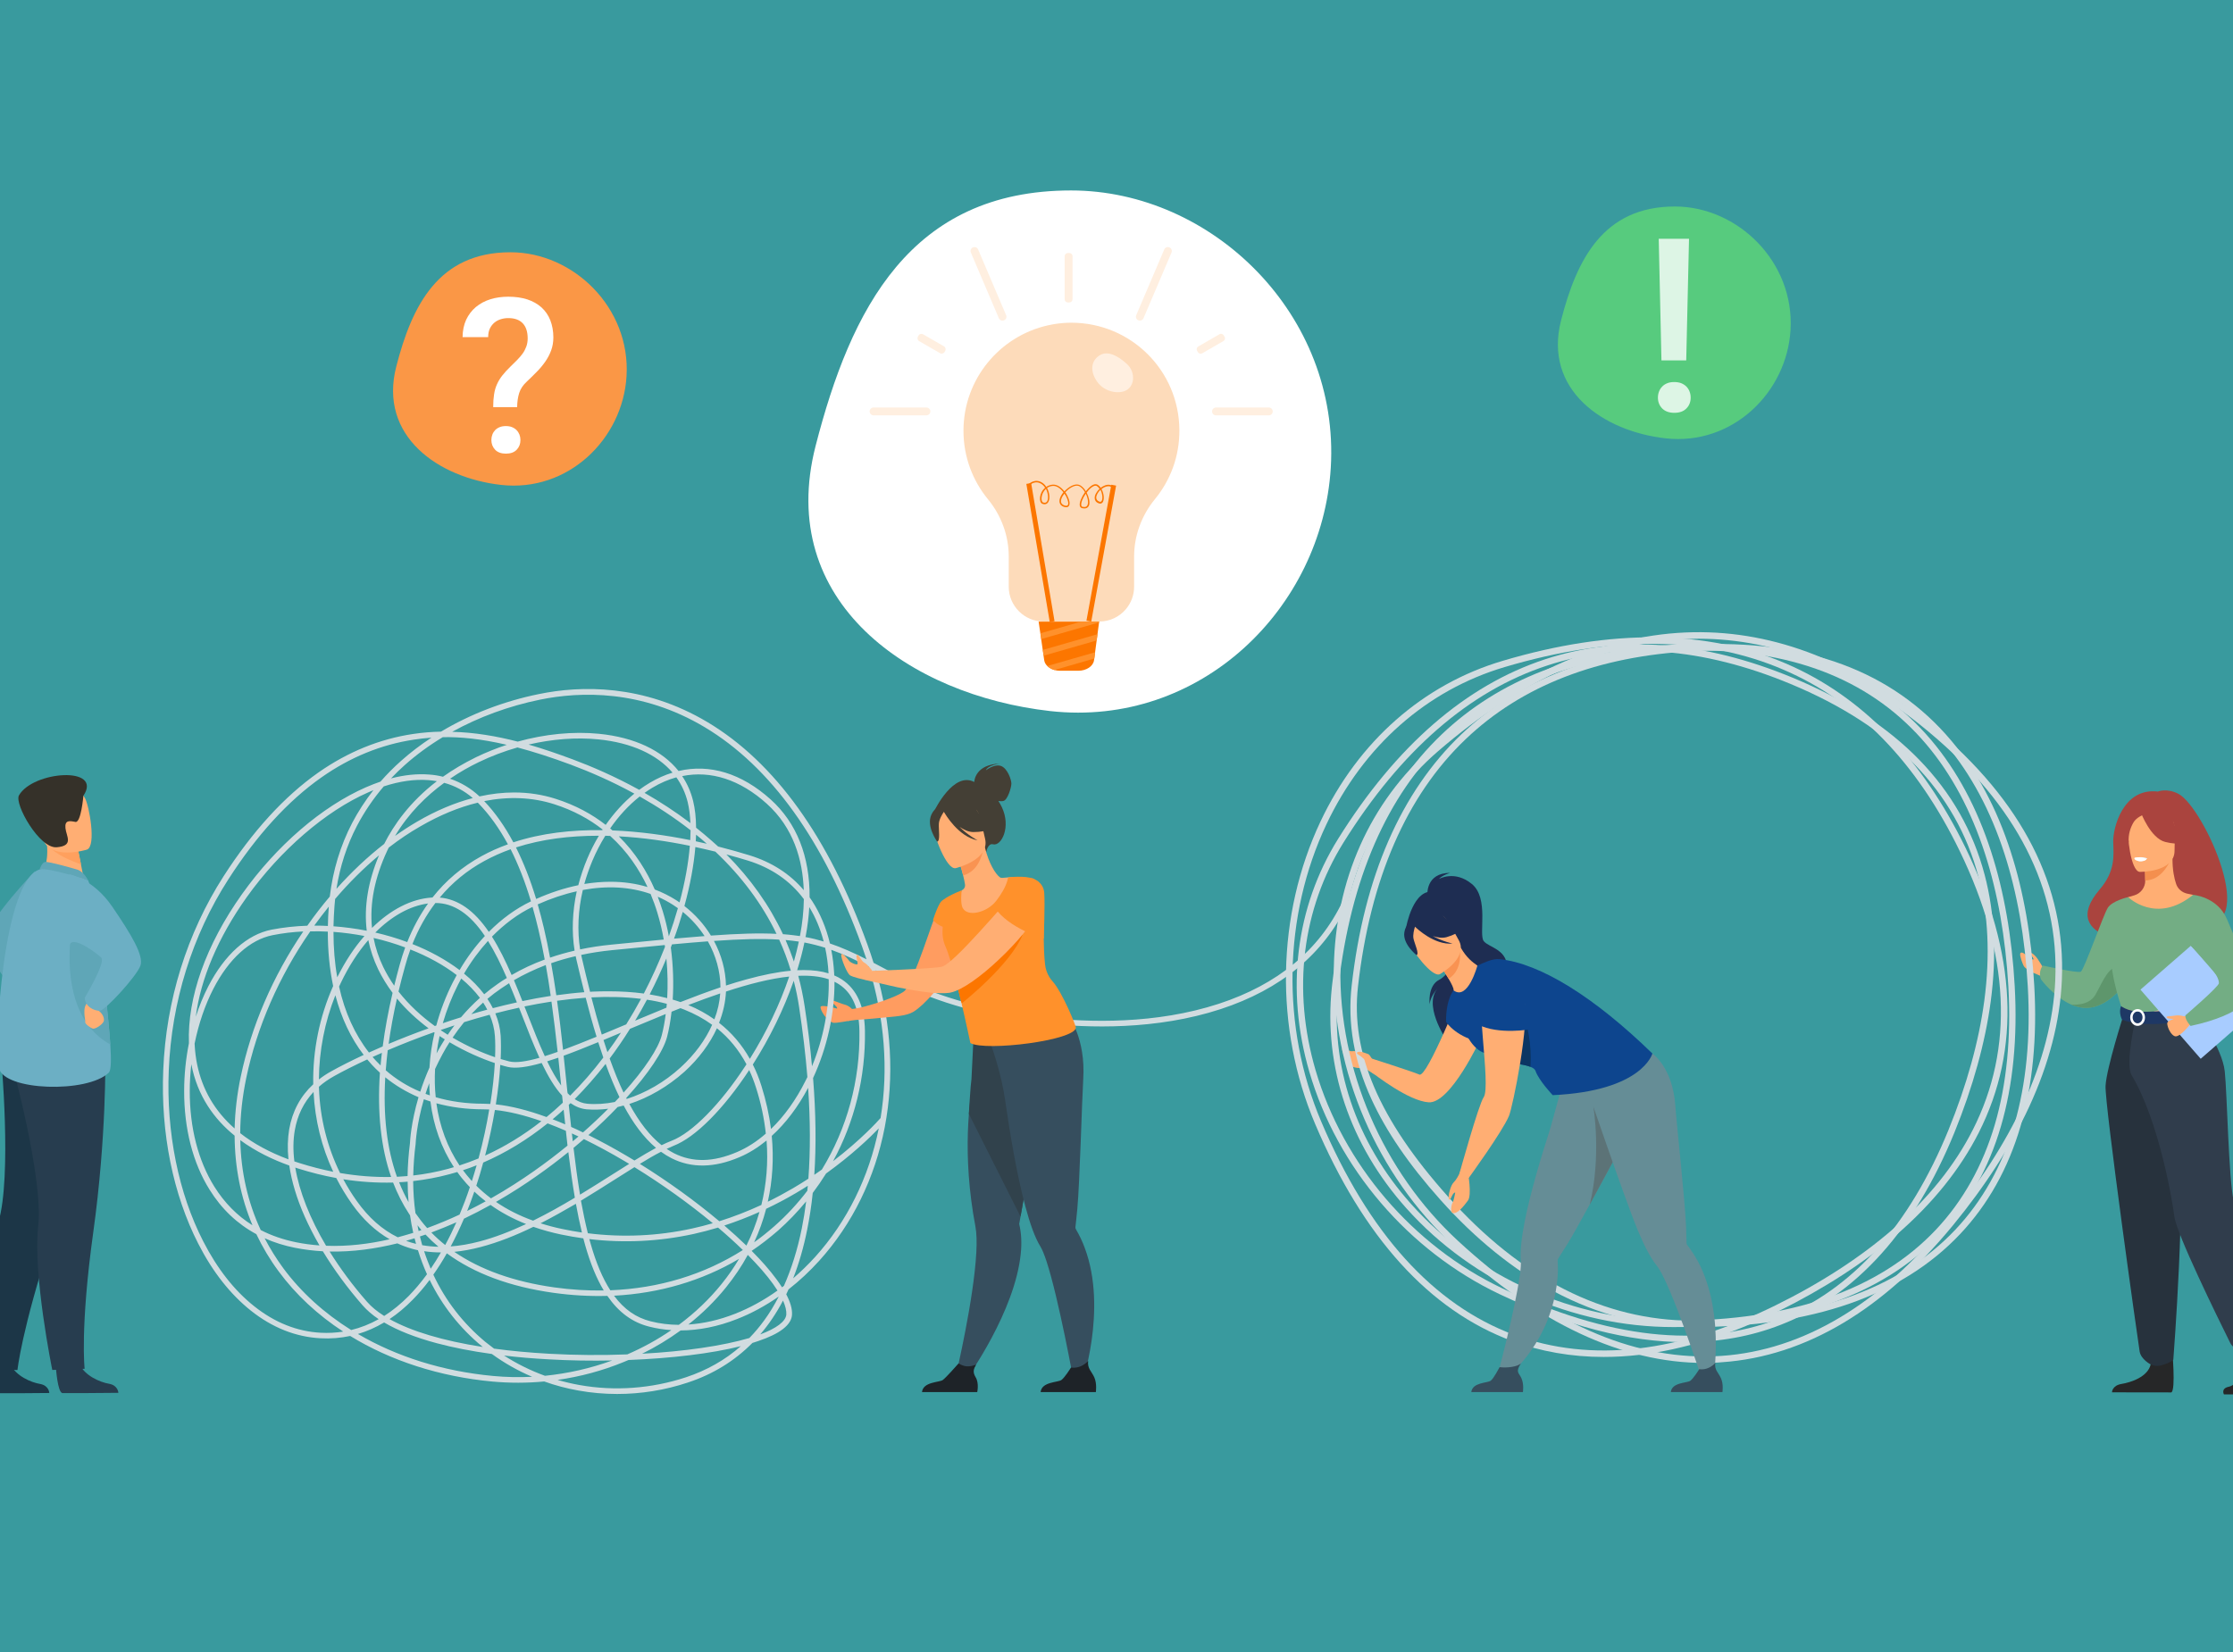 <?xml version="1.0" encoding="utf-8"?>
<svg xmlns="http://www.w3.org/2000/svg" version="1.1" width="1000" height="740" viewBox="0 0 1000 740"><rect x="0" y="0" width="1000" height="740" fill="#808080" stroke="none"/><svg xmlns:xlink="http://www.w3.org/1999/xlink" version="1.1" id="Ebene_1" x="-126" y="0" viewBox="0 0 3396.2 2006.7" style="enable-background:new 0 0 3396.2 2006.7;" xml:space="preserve" width="1252" height="740">
<style type="text/css">
	.Schlagschatten{fill:none;}
	.Schein_x0020_nach_x0020_außen_x0020__x002D__x0020_5_x0020_Pt_x002E_{fill:none;}
	.Blauer_x0020_Neonrahmen{fill:none;stroke:#8AACDA;stroke-width:7;stroke-linecap:round;stroke-linejoin:round;}
	.Lichter_x0020_Chrom{fill:url(#SVGID_1_);stroke:#FFFFFF;stroke-width:0.363;stroke-miterlimit:1;}
	.Jive_GS{fill:#FFDD00;}
	.Alyssa_GS{fill:#A6D0E4;}
	.st0{fill:#399A9E;}
	.st1{fill:#FF9C60;}
	.st2{fill:#FFAE73;}
	.st3{fill:#5FA6B7;}
	.st4{fill:#273D4F;}
	.st5{fill:#1C3647;}
	.st6{fill:#6CAFC4;}
	.st7{fill:#FFA05E;}
	.st8{fill:#353129;}
	.st9{fill:#AA443E;}
	.st10{fill:#73AD84;}
	.st11{fill:#5E966C;}
	.st12{fill:#262728;}
	.st13{fill:#F48F4E;}
	.st14{fill:#E8F2FA;}
	.st15{fill:#F8CAA4;}
	.st16{fill:#27323D;}
	.st17{fill:#303D4C;}
	.st18{fill:#FFFFFF;}
	.st19{fill:#1E3865;}
	.st20{fill:#A8CCFF;}
	.st21{fill:#D1DCE0;}
	.st22{fill:#FA9746;}
	.st23{fill:#658D96;}
	.st24{fill:#364E5E;}
	.st25{fill:#5C7377;}
	.st26{fill:#1E2D52;}
	.st27{fill:#0D458E;}
	.st28{fill:#0B3563;}
	.st29{fill:#F99352;}
	.st30{fill:#57CB7E;}
	.st31{opacity:0.8;}
	.st32{fill:#FDDBBA;}
	.st33{fill:#FC7600;}
	.st34{fill:#FF912B;}
	.st35{fill:#FFEFE0;}
	.st36{fill:#443F35;}
	.st37{fill:#31424C;}
	.st38{fill:#1E2328;}
</style>
<linearGradient id="SVGID_1_" gradientUnits="userSpaceOnUse" x1="1825.826" y1="-2656.642" x2="1825.826" y2="-2657.642">
	<stop offset="0" style="stop-color:#656565"/>
	<stop offset="0.618" style="stop-color:#1B1B1B"/>
	<stop offset="0.629" style="stop-color:#545454"/>
	<stop offset="0.983" style="stop-color:#3E3E3E"/>
</linearGradient>
<g>
	<polygon class="st0" points="-26.6,-79.4 3431.1,-79.4 3431.1,2054.8 -26.6,2042.6  "/>
</g>
<g>
	<path class="st1" d="M1377.4,1226.4c0,0-3.8-4.6-9.4-6c-5.7-1.4-17.9-7.4-16.5-4.3c1.4,3.1,8.2,6.8,7.1,9.1c0,0-19.4-5.4-20-2   c-0.6,3.4,6.8,16.4,15.2,19.2c2.7,0.9,21.9-2.8,21.9-2.8L1377.4,1226.4z"/>
	<path class="st2" d="M2002.3,1284c0,0-7.6-8.3-17.8-7c-5.2,0.7-12.7-7.5-12.3-2.2c0.4,5.3,7.9,17.6,10.5,19.7   c5,4.1,16.1,2.8,16.1,2.8l13.6,8.4L2002.3,1284z"/>
	<g>
		<path class="st3" d="M384.3,1058.2c0,0-56.1,58.2-58.8,80.1c-2.7,21.9,26.9,56.1,26.9,56.1L384.3,1058.2z"/>
		<path class="st4" d="M409.7,1661.1c0,0,2,30.9,8,31.3c0.8,0.1,30.3,0,30.3,0l37.6-0.3c0,0-0.3-9.1-11.3-11    c-11-1.9-29.4-9.6-36.1-24.1C431.1,1641.7,409.7,1661.1,409.7,1661.1z"/>
		<path class="st5" d="M325.8,1661.3c0,0,2,30.9,8,31.3c0.8,0.1,30.3,0,30.3,0l37.6-0.3c0,0-0.3-9.1-11.3-11    c-11-1.9-29.4-9.6-36.1-24.1C347.2,1641.9,325.8,1661.3,325.8,1661.3z"/>
		<path class="st5" d="M450.6,1329.3c0,0-9.7,63-46.2,174.9C367.9,1616,363,1664.4,363,1664.4l-39.4-1c0,0-0.6-122.2,16.2-178.4    c16.8-56.2,3.2-202.7,3.2-202.7L450.6,1329.3z"/>
		<path class="st4" d="M469.7,1285.5c0,0,1.6,94.9-14.6,211.4c-16.2,116.5-10.5,166-10.5,166l-39.3,1.4c0,0-23.8-116.5-17.1-174.8    c6.6-58.3-32.6-200-32.6-200L469.7,1285.5z"/>
		<path class="st2" d="M393.1,1063.6l21,13.7l30.3-5.7c-0.4-2.4-2.4-12.6-4.3-21.7c-0.1-0.5-0.2-1.1-0.3-1.6    c-1.6-7.8-2.9-14.5-2.9-14.5l-28.3-12.4l-10.6-4.6c0,0.2,0.8,8.7,0.9,9.9C400.9,1048.6,393.1,1063.6,393.1,1063.6z"/>
		<path class="st3" d="M436.6,1056.6c-0.6-0.2-36.5-10.8-40.4-9.5c-3.9,1.3-6.2,8.8-6.2,8.8l58.7,13.1    C448.7,1069.1,444.1,1059.7,436.6,1056.6z"/>
		<path class="st6" d="M340.5,1297.5c6.1,27.7,107.4,30.8,133.4,5.6c3-2.9,3.1-16.2,1.9-34.2c-2.3-35.2-9.4-88.1-9.7-115.1    c-0.2-13.1-2-26.4-4.4-38.5c-5.1-25.8-12.9-46.1-12.9-46.1s-49.5-15.9-58.7-13.1C345.5,1069.2,334.3,1269.8,340.5,1297.5z"/>
		<path class="st3" d="M475.8,1268.8c-2.3-35.2-9.4-88.1-9.7-115.1c-0.2-13.1-2-26.4-4.4-38.5l-29.7-5.2    C431.9,1110,403.1,1228.8,475.8,1268.8z"/>
		<path class="st2" d="M459.6,1219.8c0,0-2,4.8,2.2,8.1c4.3,3.2,7,8.5,6.1,12.4c-1,3.9-10.3,10.2-13.5,9.2c-3.2-1-9.8-6.1-9.1-8.1    c0.7-2-4.5-17.8,3.4-23.9C456.5,1211.3,459.6,1219.8,459.6,1219.8z"/>
		<path class="st6" d="M426,1062c0,0,29,5.4,52.2,39.4c23.2,34,38.4,59.3,34.2,71.6c-4.2,12.3-42.9,54.9-49.6,54.9    c-6.7,0-17.5-4.8-18.1-15.8c0,0,25.6-42.5,20.2-48.7c-2.3-2.6-33.9-27.9-38.6-15.8C418.4,1167.9,426,1062,426,1062z"/>
		<path class="st7" d="M401,1027c6.2,10.5,29.4,19.6,39.1,22.9c-0.1-0.5-0.2-1.1-0.3-1.6c-1.6-7.8-2.9-14.5-2.9-14.5l-28.3-12.4    C402.2,1021.3,398.4,1022.7,401,1027z"/>
		<path class="st2" d="M447.5,1032c0,0-45.5,14.3-54-14.2c-8.5-28.5-20.1-45.8,8.6-56.2c28.7-10.3,37.6-1.2,42.8,7.7    C450,978.1,459.1,1027.5,447.5,1032z"/>
		<path class="st8" d="M443.1,966.6c0,0-2.8,33.2-9.7,31.8c-6.9-1.4-13.1-2.5-12.1,7.5c1,10,10.6,21.5-10.6,23.3    c-21.1,1.8-51.6-52.6-45.9-63C381.6,936.4,467.2,930.2,443.1,966.6z"/>
	</g>
	<g>
		<path class="st2" d="M2823.3,1174.7c0,0-3.9-6.4-6.3-10c-2.4-3.5-7.1-8-8.3-6.8c-1.2,1.1,3.6,5.8,3.4,7.4    c-0.2,1.6-8.3-3.7-9.2-4.9c-1.8-2.4-6.4-4.9-7-1.9c-0.6,3,2.9,12.4,4.4,15.1c1.6,2.7,8.1,7,11.7,8.2c3.6,1.3,9.8,4.3,9.8,4.3    L2823.3,1174.7z"/>
		<path class="st9" d="M2988,964.2c-13.9-7.2-24.9-2.7-24.9-2.7c-42.4-5-54.7,44.4-54.2,61.5c0.6,17,2.5,35.3-16.4,57.4    c-54.7,63.8,59.8,66.6,59.8,66.6c1-51,62.1-32.4,59.4-27.2C3090,1138.5,3019.5,980.5,2988,964.2z"/>
		<path class="st10" d="M2932.3,1180.4c0,0-4.1,8-11.4,17.2c-8.9,11.1-22.5,23.9-39.7,26.4c-8.2,1.2-16.2-0.6-23.6-3.8c0,0,0,0,0,0    c-20.8-9.2-36.5-30.5-36.5-30.5c-3.7-10,2.3-16.8,2.3-16.8s42,9.5,46.1,7.5c4-2,27.4-69.3,32.9-77.8c5.6-8.5,24.5-12.8,24.5-12.8    L2932.3,1180.4z"/>
		<path class="st11" d="M2920.9,1197.6c-8.9,11.1-22.5,23.9-39.7,26.4c-8.2,1.2-16.2-0.6-23.6-3.8c0.8,0.1,21.6,2.7,29.9-12.2    c8.5-15.1,17.6-39.2,30.2-31.1C2923.1,1180.4,2922.9,1189,2920.9,1197.6z"/>
		<path class="st12" d="M3089.1,1634.3c0,0,12.8,11.7,10.3,20c-2.5,8.3-14.1,13.9-15.6,24c-1.6,10.2-7.8,15.7-13.5,15.7    c-5.6,0-26.9,0-26.9,0s-4.1-7.2,5.9-9.3c10-2.2,13.8-14.1,13.2-25.2c-0.6-11.1,0.9-25.9,0.9-25.9l21.3-4.9L3089.1,1634.3z"/>
		<path class="st12" d="M2980.5,1639.2c0,0,4.6,49.6-1,52.4l-72.1-0.1c0,0,0-8.3,11.6-10.2s31.9-8.6,35.4-23.7    C2957.8,1642.5,2980.5,1639.2,2980.5,1639.2z"/>
		<path class="st2" d="M3031.9,1283.4c-14.8-33.3-23.9-42.8-22.2-53.1c1.3-7.7-3.9-143.3-3.9-143.3c-1.8-0.5-5.3-1-7.2-1.5    c-6.1-1.4-11.1-5.6-13.2-11.5c-2.5-7.1-4.5-17.5-4.5-30.6l-1.9,0.4l-31.9,6.3c0,0,0.7,10.1,0.7,19.5c0,0.1,0,0.2,0,0.2    c0,8.2-5.4,15.5-13.3,17.8c-4,1.2-7.5,2.2-7.5,2.2s-11.7,33.5-14,67.9c-2.2,34.4,21.3,49.4-0.2,118.1    C2890.9,1346.1,3040.1,1301.8,3031.9,1283.4z"/>
		<path class="st13" d="M2947,1050.1c0,0,0.7,10.1,0.7,19.5c17.9-0.5,27.3-16.8,31.2-25.9L2947,1050.1z"/>
		<path class="st2" d="M2941.1,1059.1c0,0,42.3,0.7,42.3-25.7c0-26.3,5.5-44-21.5-45.6c-27-1.6-32.3,8.5-34.4,17.3    S2930.1,1058.2,2941.1,1059.1z"/>
		<path class="st9" d="M2942.6,987.2c0,0,11.6,30.9,29.4,35.5s25.5-0.2,25.5-0.2s-13.6-10.8-16.5-29.7    C2981,992.8,2951.4,972.5,2942.6,987.2z"/>
		<path class="st9" d="M2945.5,989.7c0,0-8.6,3.2-12.1,9.5c-3.5,6.1-6.4,14.2-5.7,24.2c0,0-8.7-21,1.1-32.9    C2939.1,977.9,2945.5,989.7,2945.5,989.7z"/>
		<path class="st14" d="M2950.3,1042.7c0,0-2.9,3.8-8.8,3.6c-4.7-0.2-6.5-4.3-6.5-4.3S2943.6,1039.9,2950.3,1042.7z"/>
		<path class="st10" d="M3036,1146.9c0,0,1.1,15.1,0,33.3c-0.7,12-12.9,28.2-14.6,32.2c-4.3,10-9.2,11.6-9.2,11.6l-37.8,9.3    l-13.3,3.3l-42-12.5c0,0-19.1-53.4-11.4-83.4c7.7-30,19.4-50.9,19.4-50.9s34.2,33.5,78.8-2.8L3036,1146.9z"/>
		<path class="st15" d="M3024.9,1185.2c-0.7,12-1.8,23.3-3.6,27.3c-4.3,10-9.2,11.6-9.2,11.6l-37.8,9.3l-16.4-4.8    c0,0,54.9-8.3,48.8-55.5L3024.9,1185.2z"/>
		<path class="st16" d="M2921.7,1232.2c0,0-20.8,64.7-22.1,86.7c-1.3,22,39.7,312.9,41.4,323c1.6,9.6,13.4,15.7,13.4,15.7    s5.5,3.2,13.3,1c10.8-3.1,14.2-6.7,14.2-6.7s16.2-207.4,6.2-281.5c-10-74.1-10.1-138.2-10.1-138.2H2921.7z"/>
		<path class="st17" d="M3009.7,1230.2c0,0,31.7,42.5,34.7,71.3c3,28.8,4.6,129.8,10.9,157.8c6.3,28,29.4,82,29.4,169.4    c0,0-2.4,5-9.8,7.7c-2.4,0.9-5.6,1.7-8.6,2.4c-6.1,1.4-12.4-1.6-15.2-7.2c-15.6-31.5-65.5-133.1-68-154.1    c-1.8-14.9-17.5-113.7-51.9-171.6c-8.2-13.9,5.1-69.2,5.1-69.2L3009.7,1230.2z"/>
		<path class="st18" d="M2949.3,1043.4c0,0-0.7,3.1-8.5,2.6c0,0-6.5-0.4-6.3-3.8C2934.6,1042.3,2940.9,1039.8,2949.3,1043.4z"/>
		<path class="st19" d="M2918.4,1222.2c0,0,8.3,6.6,24.9,6.9c19.8,0.4,68.9-5,68.9-5s2.2,6.1,2.1,12.5c0,0-59.9,15.1-94.6,2.2    C2919.6,1238.8,2915.1,1230.4,2918.4,1222.2z"/>
		<g>
			<path class="st18" d="M2938.5,1246.2c-5,0-9-4.6-9-10.2c0-5.6,4.1-10.2,9-10.2c5,0,9,4.6,9,10.2     C2947.6,1241.6,2943.5,1246.2,2938.5,1246.2z M2938.5,1228.7c-3.3,0-6,3.2-6,7.2c0,4,2.7,7.2,6,7.2s6-3.2,6-7.2     C2944.6,1232,2941.9,1228.7,2938.5,1228.7z"/>
		</g>
		
			<rect x="2968.7" y="1162.9" transform="matrix(0.754 -0.657 0.657 0.754 -60.427 2275.798)" class="st20" width="81.4" height="111.4"/>
		<path class="st2" d="M2998.3,1234.1c0,0-23.9,3.7-23.8,9c0.1,5.3,4.9,15,9.8,15.8c6.1,1,18.3-14.8,18.3-14.8L2998.3,1234.1z"/>
		<path class="st2" d="M2997.8,1235.4c0,0-8-2.9-13.9-1.7c-5.9,1.2-11.3,0.3-10,2.4c1.3,2.1,9.3,1.3,10.5,2.2    c1.3,0.8,1.3,0.3,1.3,0.3L2997.8,1235.4z"/>
		<path class="st10" d="M3005.8,1087c0,0,30,2.1,41.5,30.1c11.5,28,33.3,75,33.3,82.9c0,7.9-12.2,32.3-77.7,46.3    c0,0-6.8-7.1-6.4-12.8c0,0,40.9-35.1,40.8-39.2c-0.2-7.8-6.7-18-42.6-53.9C2985,1130.5,3005.8,1087,3005.8,1087z"/>
	</g>
	<g>
		<path class="st21" d="M1091.5,1693.5c-15.8,0-31.6-1.4-47.1-4.2c-14.2-2.5-28.1-6.2-41.5-11c-20.9,2-42,2-62.9,0.1    c-64.4-6-123.7-25.3-172.8-55.4c-11.7,2.5-23.7,3.5-36.1,2.8c-30.1-1.6-58.6-12.9-84.7-33.7c-24.8-19.8-46.3-47-63.7-81.1    c-30.6-59.7-45.8-134.6-42.6-211.1c3.4-84.7,28.8-166.1,73.3-235.5c35.1-54.6,73.8-97,115.1-126c35.8-25.1,74.6-40.9,115.3-46.9    c11.4-1.7,22.6-2.6,33.7-2.8c35.4-21.2,76.2-37,119.1-45.7c50.1-10.3,126.4-12.6,204.9,34.3c81.6,48.8,146.9,139.6,194,270    c2.7,7.5,5.2,14.9,7.5,22.3c10.8,5.6,22.5,11.9,35.5,18.9l0.9,0.5c40.8,22,104.4,39.5,170.1,47c54.8,6.2,136.3,8.4,212.8-16.6    c71.6-23.4,122.1-65.2,150.3-124.2l6.2,2.9c-29,60.8-80.9,103.8-154.3,127.8c-77.8,25.4-160.2,23.2-215.7,16.9    c-66.6-7.6-131.1-25.4-172.6-47.8l-0.9-0.5c-10.7-5.8-20.5-11-29.6-15.8c19,65.4,22.6,129.3,10.9,190.5    c-11.9,61.8-39.4,117.9-79.5,162.3c-11.7,12.9-24.2,24.6-37.4,34.9c-0.9,2-1.9,4-2.8,6c4.7,8.9,7.5,17.5,7,25    c-0.8,12.2-14.7,23-41.3,31.9c-2.2,0.7-4.5,1.5-6.8,2.2c-21.7,21.9-47.8,38-78.4,48.1C1149.5,1688.9,1120.4,1693.5,1091.5,1693.5z     M1019.1,1676.4c8.7,2.5,17.5,4.6,26.5,6.2c42.8,7.7,87.6,4.4,129.5-9.4c25.3-8.4,47.6-21,66.6-37.8c-35.9,9-84.3,14.8-136.4,16.8    c-2,0.9-4.1,1.7-6.2,2.6C1073.5,1665.3,1046.5,1672.5,1019.1,1676.4z M776.6,1620.6c47.1,27.6,103.2,45.3,164.1,51    c15.8,1.5,31.7,1.8,47.5,1c-17.4-7.4-33.8-16.7-48.9-27.7c-24.6-3.4-47.2-7.8-67-13.1c-26-7-47.4-15.4-63.9-25.2    C798.1,1612.7,787.5,1617.4,776.6,1620.6z M954.1,1646.8c15.5,10,32.1,18.2,49.7,24.6c27.8-2.8,55.3-9,81.6-18.6    c-25.4,0.5-51.5,0.1-77.2-1.4C989.5,1650.4,971.4,1648.9,954.1,1646.8z M942,1638.4c20.7,2.8,43,4.9,66.6,6.2    c31.8,1.8,64.2,2,95.2,0.8c19-8.2,36.9-18.1,53.5-29.5c-9.1-0.6-18.1-2-26.7-4.2c-20.5-5.1-37.2-17.3-51-37.4    c-21.3,0.6-43.1-0.6-65.3-3.7c-53-7.4-96.3-23.5-129.7-48c-5.5,9.7-11,18.3-16.4,25.9c14.9,31.9,36.2,59.3,63.3,81.8    C935,1633.1,938.5,1635.8,942,1638.4z M1168.6,1616.3c-14.6,10.6-30.2,20.1-46.8,28.3c51.3-2.8,97.7-9.5,130.3-19.1    c6.4-6.6,12.4-13.7,18-21.4c6.5-8.9,12.4-18.6,17.7-29c-16.3,11.3-33.3,20.6-50.8,27.4C1214,1611.6,1190.8,1616.2,1168.6,1616.3z     M815,1602.5c26.5,14.9,65.2,26.4,113.3,33.9c-0.3-0.3-0.7-0.6-1-0.8c-27-22.3-48.3-49.4-63.6-80.7c-7.2,9.7-14.2,17.6-20.5,24    C834.2,1588.1,824.8,1596,815,1602.5z M1293,1580c-8,15.2-17.2,28.9-27.7,41.1c19.9-7.4,31.1-15.9,31.7-24.2    C1297.3,1592.3,1295.9,1586.6,1293,1580z M865.9,896c-7.5,0.5-14.5,1.4-21.2,2.4c-39.6,5.9-77.4,21.3-112.3,45.8    c-40.6,28.5-78.7,70.2-113.3,124.1c-43.9,68.3-68.9,148.6-72.3,232.1c-3.1,75.3,11.8,149.1,41.9,207.7    c17,33.2,37.8,59.7,61.9,78.8c25,19.9,52.2,30.7,80.8,32.2c9.3,0.5,18.4,0,27.3-1.4c-30.9-20.2-57.5-44.8-78.4-73.2    c-10.6-14.3-19.6-29.4-27.1-45.2c-23.2-12.5-42.2-30.5-56.8-54c-20.3-32.5-31-74-30.9-120c0-19.4,2-39,5.8-58    c-2.1-55.4,20.7-119.6,64.5-181.2c42-59,96.9-106.3,150.5-129.8c6-2.6,11.9-4.9,17.7-6.9c7.7-8.8,16-17.2,24.9-25.1    C840.3,914.1,852.7,904.7,865.9,896z M663.3,1504.3c6.5,12.5,14,24.6,22.5,36.2c21.8,29.5,49.8,54.8,82.6,75.3    c11.5-2.8,22.7-7.2,33.4-13.2c-7.8-5.2-14.3-10.9-19.5-16.8c-18.5-21.2-34.8-43.4-48.3-65.7c-11.2-0.6-22.5-2-33.7-4.2    C687.1,1513.3,674.8,1509.4,663.3,1504.3z M1087.7,1574.1c12.3,16.6,26.9,26.7,44.5,31.1c11,2.8,22.4,4.2,34.2,4.3    c19.7-14.6,37.2-31.3,52.1-49.8c7.9-9.8,14.9-19.9,21.1-30.4C1194.6,1556,1142.9,1571.2,1087.7,1574.1z M1250.2,1524.5    c-7.4,13.7-16.3,26.8-26.4,39.4c-13.3,16.5-28.7,31.7-45.8,45.2c18.5-1.2,37.5-5.5,56.6-13c17.8-7,35.2-16.5,51.7-28.3    c-6.5-10.2-15.7-21.9-27.6-34.5C1256,1530.4,1253.2,1527.5,1250.2,1524.5z M742.2,1520.4c12.7,20.4,27.8,40.9,45.3,60.9    c5.4,6.2,12.4,12,21,17.4c10.4-6.6,20.4-14.8,30-24.5c6.7-6.9,14.2-15.5,22-26.2c-2.1-4.6-4-9.3-5.8-14.1c-1.9-5-3.6-10-5.2-15.1    c-2.5-0.5-4.9-1.1-7.3-1.8c-6.1-1.7-12-3.9-17.7-6.5C797.8,1517.1,770.1,1521,742.2,1520.4z M893.7,1520.8    c31.7,21.8,72.4,36.3,121.5,43.2c20.3,2.8,40.4,4.1,60,3.7c-8.8-14.6-16.2-32.8-22.5-54.8c-0.8-2.8-1.6-5.6-2.3-8.5    c-9.1-1.3-18.1-2.8-27.2-4.7c-11.7-2.5-22.9-5.6-33.5-9.3c-21.1,10.3-42.6,18.9-63.9,24.5C914.7,1517.8,904,1519.8,893.7,1520.8z     M1057.7,1505.3c0.5,1.9,1,3.8,1.6,5.7c6.6,23.2,14.5,41.9,23.9,56.5c59-2.3,113.9-19,161-48.9c-9.2-9-19.4-18.2-30.1-27.3    c-9.9,3-19.9,5.6-29.8,7.8C1142.4,1508.2,1100,1510.3,1057.7,1505.3z M1254.9,1519.6c3,3.1,5.9,6.1,8.8,9.1    c9.7,10.3,20.2,22.8,28.1,35.2c0.8-0.6,1.5-1.2,2.3-1.8c9.2-20.8,16.5-44.1,21.7-69.8c2.1-10.5,3.9-21.5,5.3-32.8    c-10.4,12.6-21.8,24.5-34.1,35.4C1276.7,1503.8,1266.1,1512.1,1254.9,1519.6z M1329.1,1449.2c-1.6,15.6-3.9,30.4-6.7,44.4    c-4.3,21.5-10,41.3-17.1,59.4c9.3-8,18.2-16.7,26.7-26c38.7-42.8,65.4-96.8,77.3-156.2c-11,11.4-33,32.5-64,54.8    C1340.3,1433.6,1334.9,1441.5,1329.1,1449.2z M857,1520c1.2,3.8,2.6,7.6,4,11.3c1.3,3.4,2.6,6.7,4,10c4.1-6,8.3-12.6,12.4-19.8    C870.4,1521.5,863.6,1521,857,1520z M854.7,1512.7c6.3,1.1,12.9,1.8,19.7,1.9c-5.6-4.7-10.8-9.6-15.7-14.8    c-2.3,0.8-4.5,1.6-6.8,2.3C852.8,1505.7,853.7,1509.3,854.7,1512.7z M905.4,1480.5c-5.3,12.4-10.7,23.6-16.1,33.7    c11.1-0.8,22.7-2.8,34.9-6c18.8-4.9,37.9-12.4,56.7-21.2c-15.9-6.3-30.3-14-43.2-23.2C927.5,1469.5,916.7,1475.1,905.4,1480.5z     M737.9,1513.4c26.1,1,52.1-2.1,77.2-7.9c-17.1-9.8-32.4-24.1-45.6-42.7c-7.2-10.1-13.6-20.7-19.2-31.7    c-15.4-2.8-30.9-6.7-46.5-11.6c-1.1-0.3-2.2-0.7-3.3-1.1C705.4,1447.7,718.3,1480.3,737.9,1513.4z M1221.7,1488.8    c9.5,8.2,18.5,16.4,26.8,24.4c6.6-13.2,11.9-26.9,15.9-40.9C1250.3,1478.6,1236,1484.1,1221.7,1488.8z M658.5,1494.3    c13.1,6.8,27.5,11.7,43.2,14.9c9.4,1.9,18.8,3.1,28.2,3.8c-6.8-11.8-12.8-23.5-18-35.2c-9.6-21.7-15.8-42.5-18.7-61.9    c-20-7.1-40.8-17.1-59.5-30.8C634.5,1424,642.9,1460.7,658.5,1494.3z M865.8,1497.3c5.2,5.4,10.8,10.4,16.8,15.2    c4.6-8.4,9.1-17.6,13.6-27.6C886.3,1489.2,876.2,1493.4,865.8,1497.3z M835.1,1507.4c3.9,1.5,8,2.7,12.1,3.7    c-0.6-2.3-1.2-4.5-1.8-6.8C842,1505.4,838.5,1506.4,835.1,1507.4z M1272.5,1468.5c-3.6,13.9-8.5,27.5-14.6,40.7    c8.5-6,16.6-12.6,24.5-19.5c14.9-13.1,28.3-27.6,40.1-43.1c0.2-2,0.4-4,0.6-6.1c-4.7,3-9.5,6-14.5,8.9    C1296.7,1456.4,1284.6,1462.8,1272.5,1468.5z M758.8,1432.6c4.9,9.1,10.3,17.9,16.3,26.3c14.4,20.3,31,35,49.9,44.2    c6.3-1.7,12.6-3.5,18.8-5.4c-1.6-7-2.9-14.1-3.9-21.3c-0.4-0.6-0.8-1.2-1.2-1.8c-7.7-11.7-14.1-24.4-19.4-38    C799.5,1437.1,779.3,1435.8,758.8,1432.6z M1055.9,1498.2c42.4,5.3,84.9,3.4,126.8-5.8c8.4-1.8,16.7-4,25-6.4    c-28.6-23.7-61.4-47.3-95.2-68.1c-7.5,4.6-15.3,9.6-23.5,14.8c-13,8.3-27,17.1-41.5,25.9C1050,1472.4,1052.8,1485.7,1055.9,1498.2    z M998.5,1486.1c8.4,2.7,17.1,5,26.2,6.9c8,1.7,16,3.1,24,4.3c-2.7-11.1-5.1-22.8-7.3-34.9    C1027.5,1470.5,1013.1,1478.6,998.5,1486.1z M848.9,1488.5c0.5,2.3,0.9,4.7,1.4,7c1.1-0.4,2.3-0.8,3.4-1.2    C852.1,1492.5,850.5,1490.5,848.9,1488.5z M846.5,1473.8c4.4,6.3,9.1,12.4,14.2,18.1c13.6-5,26.8-10.5,39.4-16.4    c4.3-10.3,8.5-21.3,12.5-33.3c-1.4-1.5-2.8-3-4.2-4.5c-3.9-4.4-7.7-9-11.1-13.9c-3.2,1-6.4,1.9-9.6,2.7c-14.4,3.9-29.1,6.6-44,8.3    C843.8,1448.2,844.7,1461.2,846.5,1473.8z M574.2,1292.8c-1.2,10.8-1.9,21.7-1.9,32.4c-0.1,44.8,10.3,85,29.9,116.4    c12.3,19.6,27.7,35.3,46.3,46.9c-14.2-33.7-21.5-70.3-21.7-108.9C601.8,1359.4,581.6,1331.3,574.2,1292.8z M1119.1,1413.9    c34.4,21.4,67.7,45.5,96.5,69.7c17.2-5.4,34.2-12,51.1-19.8c6.2-25.2,8.4-51.5,6.3-78.3c-10.4,8.5-21.4,15.4-32.8,20.2    c-30.5,13.1-58.3,13.6-82.5,1.4c-4.5-2.3-8.8-4.9-12.9-7.9C1136.9,1403.2,1128.3,1408.2,1119.1,1413.9z M944.3,1460.1    c13.4,9.2,28.4,16.8,45.1,22.8c17.3-8.5,34.4-18.1,50.7-27.9c-3-17.6-5.5-36.2-7.9-55.4c-12.4,10.1-25.3,19.8-38.3,28.9    C980.2,1438.2,963.4,1449.2,944.3,1460.1z M918,1447.6c-2.8,8.3-5.8,16.1-8.7,23.5c7.7-3.8,15.3-7.7,22.5-11.7    C926.9,1455.6,922.3,1451.7,918,1447.6z M826.6,1436.2c3.4,8.5,7.2,16.5,11.5,24.2c-0.7-8.2-1.1-16.5-1.1-24.9    C833.5,1435.8,830.1,1436.1,826.6,1436.2z M1279.3,1379.9c2.6,27.4,1,54.2-4.8,80c10.3-5,20.5-10.5,30.6-16.4    c6.5-3.8,12.7-7.7,18.7-11.6c2.5-33.6,2.4-70.4-0.3-110.4C1311.1,1344.9,1296.1,1364.7,1279.3,1379.9z M920.4,1440.4    c5.5,5.5,11.5,10.6,17.8,15.4c20-11.3,37.5-22.8,51.8-32.8c14.5-10.2,28.3-20.7,41.2-31.3c-0.7-5.9-1.4-11.9-2-18    c-7.6-3.3-15-6.3-22.2-9c-24.8,19.9-50.9,35.8-78.2,47.6C926.2,1422.1,923.3,1431.5,920.4,1440.4z M1038.5,1394.5    c2.3,19.7,4.9,38.7,7.9,56.8c13.6-8.3,26.8-16.6,39.1-24.4c7.1-4.5,14-8.9,20.6-13c-1.8-1.1-3.6-2.2-5.5-3.3    c-17-10.1-33.6-19-49.5-26.8C1047,1387.4,1042.7,1391,1038.5,1394.5z M1330.3,1435.8C1330.3,1435.8,1330.3,1435.8,1330.3,1435.8    C1330.4,1435.8,1330.4,1435.8,1330.3,1435.8C1330.4,1435.8,1330.4,1435.8,1330.3,1435.8z M904.2,1421.6c2.9,4,6.1,7.8,9.3,11.5    c0.5,0.6,1,1.1,1.5,1.7c2-6.2,3.9-12.6,5.8-19.2C915.4,1417.8,909.8,1419.8,904.2,1421.6z M754.9,1425c21,3.6,41.7,5.2,62,4.8    c-12.4-35.8-16.9-78.1-13.6-126.7c-3.4-3.1-6.7-6.3-9.8-9.7c-1.9-2.1-3.8-4.2-5.6-6.4c-15.5,7.2-29.2,14.1-40.3,20.3    c-6.8,3.8-13,8.1-18.4,12.9c0,0.7,0,1.5,0.1,2.2C730.6,1358.6,739.4,1393.4,754.9,1425z M809.8,1308.7    c-2.7,46.4,2,86.8,14.2,120.9c4.3-0.2,8.6-0.5,12.9-0.9c0.2-13,1.2-26.3,2.9-39.9c0.1-2.5,1.3-25.2,10.4-55.9    C835.5,1326.6,822,1318.6,809.8,1308.7z M856.7,1335.4c-9,30.9-10,53.5-10,53.8l0,0.3c-1.7,13.1-2.6,25.9-2.9,38.5    c14.3-1.6,28.3-4.3,42.1-8c2.4-0.7,4.9-1.3,7.3-2.1c-15.1-23.1-24.9-50.2-28.5-79.8C862.1,1337.3,859.4,1336.3,856.7,1335.4z     M1329.5,1309.6c3.4,42.6,3.9,81.9,1.5,117.6c3.2-2.1,6.2-4.3,9.2-6.4c30.4-49.8,46.6-108.1,45.6-168.5    c-0.5-27.5-8.6-46-24.8-56.6c-1.8-1.1-3.6-2.2-5.5-3.1C1355.8,1231.2,1346.5,1273,1329.5,1309.6z M699.4,1410.9    c2.1,0.7,4.3,1.4,6.4,2.1c13.7,4.3,27.3,7.8,40.8,10.5c-14.1-30.1-22.2-62.9-23.9-97c-12,12.8-19.6,28.3-22.8,46.6    C697.9,1384.7,697.7,1397.4,699.4,1410.9z M871.9,1340.3c3.9,28,13.5,53.7,28.1,75.5c7.8-2.5,15.5-5.4,23.1-8.5    c5.6-20.6,9.9-40.7,13-59.5c-2.5-0.1-5-0.2-7.4-0.2C908.6,1347.6,889.6,1345.1,871.9,1340.3z M1355.2,1184.9    c3.4,1.4,6.5,3.1,9.4,5c18,11.8,27.4,32.7,27.9,62.2c0.9,56.3-12.7,110.8-38.7,158.5c33.7-25.8,54-48.2,57.7-52.4    c9.7-59.1,4.9-120.8-14.3-183.9c-16.8-8.6-31.3-15.4-45.6-20.5c1.8,9.1,2.9,18.6,3.5,28.3    C1355.2,1183.1,1355.2,1184,1355.2,1184.9z M1056.6,1378.9c15.3,7.6,31.2,16.2,47.4,25.8c2.8,1.7,5.7,3.4,8.5,5.1    c9.4-5.8,18.2-11,26.2-15.3c-15.1-12.7-28-30.4-39.3-51.5c-2.4,0.7-4.9,1.3-7.3,1.8C1081.2,1356.3,1069.2,1367.8,1056.6,1378.9z     M1151.6,1395.7c3,2,6,3.7,9,5.3c22.6,11.4,47.8,10.9,76.8-1.6c12.1-5.2,23.8-12.7,34.7-22.3c-2-18.4-5.9-37.1-11.9-55.8    c-2.4-7.5-5.1-14.6-8.3-21.4c-31.2,47.5-65.5,81.9-91.8,92C1157.5,1393,1154.6,1394.3,1151.6,1395.7z M633.6,1376.6    c16.2,12.7,35.8,23.3,58.6,31.8c-1.3-13-1-25.2,0.9-36.5c3.8-21.9,13.6-40.2,29.2-54.7c-0.7-41,7.6-82,24.2-119.4    c-4.3-20.4-6.5-42.5-6.5-66.1c-7.2-0.4-14.3-0.5-21.3-0.3c-38,54.7-64.9,116.3-77.8,178.3C636.2,1332.4,633.7,1354.8,633.6,1376.6    z M943,1348.4c-3,17.6-6.9,36.3-11.9,55.4c23.7-10.7,46.6-24.7,68.4-41.8C978.8,1354.7,959.7,1350.1,943,1348.4z M1106.3,1341.1    c12,22.2,25,38.8,39.2,50.1c4.4-2.2,8.5-4,12.4-5.5c24.7-9.6,58.8-44.1,88.9-90.1c0.6-0.9,1.2-1.8,1.8-2.7    c-9.2-17.3-21.2-32-35.9-43.8c-8.6,18.8-22,36.9-39.3,52.7C1153.2,1319.9,1129.8,1333.5,1106.3,1341.1z M1036.5,1376.9    c0.4,3.2,0.7,6.4,1.1,9.6c2.3-2,4.6-3.9,6.9-5.9C1041.8,1379.3,1039.1,1378.1,1036.5,1376.9z M1035.6,1369    c4.7,2.1,9.6,4.3,14.4,6.7c11-9.7,21.2-19.3,30.6-28.8c-9,1.2-17.8,1.4-26.3,0.7c-7-0.7-13.4-3.3-19.4-7.5    c-0.7,0.7-1.4,1.4-2.2,2.1C1033.7,1351.2,1034.6,1360.2,1035.6,1369z M1256.3,1293.2c4.1,8.1,7.6,16.8,10.5,26.1    c5.5,17.5,9.4,34.9,11.6,52.2c16-15.4,30.3-35.3,41.9-58.5c0.8-1.5,1.5-3.1,2.3-4.6c-2.2-27.1-5.6-55.5-10.1-85.2    c-1.6-10.8-3.8-21.4-6.5-31.8C1294.1,1225.5,1277.2,1260.4,1256.3,1293.2z M578.2,1267.7c0,0.7,0.1,1.3,0.1,2    c1.8,32.4,12.5,60.8,31.9,84.2c5,6,10.5,11.7,16.6,17c0.5-20.4,2.9-41.4,7.4-62.8c12.8-61.3,39-122.2,76-176.6    c-12.8,0.6-25.2,2.1-37.2,4.5c-27.5,5.4-53.1,28.5-72,65.1C590.8,1220.9,583.1,1243.7,578.2,1267.7z M1013.1,1359.7    c5,1.9,10.1,4,15.3,6.2c-0.6-5.9-1.3-11.9-1.9-17.9C1022.1,1352,1017.6,1355.9,1013.1,1359.7z M944.1,1341.6    c18.2,1.9,38.9,7.1,61.6,15.4c6.4-5.2,12.6-10.7,18.8-16.5c0.4-0.3,0.7-0.7,1-1c-0.3-2.9-0.6-5.7-0.9-8.6    c-9.1-10-17.2-23.7-24.8-39.6c-17.5,5-31.7,7.1-41.2,4.8c-2.8-0.7-5.9-1.5-9.1-2.5C948.7,1307.8,946.9,1324.1,944.1,1341.6z     M1039.9,1335.2c4.8,3.2,9.8,5.1,15.1,5.6c10.8,1,22.2,0.2,33.7-2.1c1.9-2,3.7-3.9,5.6-5.9c-6.1-12.5-11.6-26.1-16.8-40.4    C1065.5,1307.7,1053,1322,1039.9,1335.2z M871.1,1332.9c17.8,5.2,37.2,7.9,57.8,7.9c2.8,0,5.6,0.1,8.5,0.3    c2.9-18.2,4.7-35.1,5.5-49.7c-15.9-5.3-35.3-13.6-55-25.3c-3,4.6-5.8,9.4-8.4,14.2c-3.4,6.2-6.4,12.3-9.2,18.3    C869.7,1310.2,869.9,1321.7,871.1,1332.9z M1102.5,1333.9c0.2,0.4,0.4,0.7,0.5,1.1c23-7.2,46-20.4,65.5-38.2    c17.1-15.6,30.2-33.4,38.4-51.9c-10.2-7.4-21.5-13.5-34-18.5c-1.5-0.6-3-1.2-4.5-1.7c-3.6,1.4-7.2,2.8-10.8,4.3    c-1.3,11.5-3.2,21.8-5.4,30.4C1147.7,1276.9,1129.6,1304.1,1102.5,1333.9z M1031.3,1328c1,1,2.1,2,3.1,3    c14.1-14.1,27.6-29.6,40.3-46.3c-2.1-6.1-4.2-12.4-6.2-18.7c-14.9,6.1-29,11.8-42,16.5c1.6,14.5,3,29,4.5,43.4    C1031.2,1326.5,1031.2,1327.3,1031.3,1328z M858.7,1328.8c1.7,0.7,3.5,1.3,5.3,1.9c-0.4-4.9-0.7-9.8-0.8-14.8    C861.5,1320.3,860.1,1324.6,858.7,1328.8z M1082.4,1285.9c2.7,7.5,5.5,14.9,8.4,22.1c2.8,6.8,5.6,13.2,8.5,19.3    c25.7-28.5,42.3-53.8,46.4-69.7c1.9-7.4,3.6-16.1,4.8-25.8c-14.7,6-29.3,12.1-43.4,18C1099.3,1262.3,1091,1274.4,1082.4,1285.9z     M810.4,1300.2c12.4,10.8,26.4,19.5,41.9,26c3-9.3,6.7-19.1,11.2-29.3c0.8-14.1,2.9-28.4,6.2-42.5c-0.2-0.2-0.4-0.3-0.7-0.5    c-19.8,7-38.8,14.5-56.2,21.9C811.8,1284.2,811,1292.3,810.4,1300.2z M1006.5,1289.3c5.4,11.2,11,21.2,17,29.4    c-1.2-11.2-2.3-22.5-3.5-33.8C1015.3,1286.4,1010.8,1287.9,1006.5,1289.3z M749.2,1209c-12.9,32.2-19.8,67.7-20,102.3    c4.6-3.6,9.7-7,15.2-10c10.9-6.1,24.2-12.8,39.2-19.8C768,1261.2,756.5,1236.8,749.2,1209z M1311.5,1185.4    c3.3,12,5.8,24.2,7.7,36.6c3.9,25.4,6.9,49.8,9,73.3c13.9-33.8,21.1-71.1,20.3-105.7C1338,1186,1325.4,1184.8,1311.5,1185.4z     M794.4,1284c1.4,1.6,2.8,3.2,4.2,4.7c1.8,1.9,3.6,3.8,5.5,5.6c0.4-5,1-10.1,1.6-15.3C801.8,1280.7,798.1,1282.4,794.4,1284z     M950,1286.5c3.7,1.1,7.2,2.1,10.4,2.9c8.2,2,20.9,0.1,36.7-4.4c-7.2-15.8-14.1-33.3-21-51.2c-1.3-3.2-2.5-6.5-3.8-9.7    c-10,2.2-19.6,4.5-28.8,6.9c3.7,8.9,5.9,18,6.5,27.2C950.4,1266,950.5,1275.5,950,1286.5z M1215.3,1242.5    c15.2,11.9,27.7,26.5,37.4,43.8c20.2-32.4,36.5-66.5,47.8-100c-23.1,2.4-49.4,9.2-76.8,18.2    C1223.1,1217.1,1220.3,1229.9,1215.3,1242.5z M891.6,1260.5c18.4,10.8,36.5,18.7,51.6,23.8c0.4-9.9,0.3-18.5-0.2-25.7    c-0.6-8.8-2.8-17.5-6.4-25.9c-10.4,2.8-20.7,5.8-31,9C900.7,1247.7,896,1254,891.6,1260.5z M978.9,1222.6c1.1,2.9,2.3,5.8,3.4,8.7    c7.1,18.1,14,35.9,21.3,51.7c5-1.5,10.2-3.3,15.6-5.2c-2.2-20.5-4.7-40.9-7.5-61.1C1000.5,1218.4,989.6,1220.4,978.9,1222.6z     M875.8,1258.6c-1.5,7-2.8,14-3.7,21.1c0.5-0.9,0.9-1.7,1.4-2.6c2.7-4.9,5.6-9.8,8.6-14.5C879.9,1261.3,877.9,1260,875.8,1258.6z     M753.7,1198.5c6.9,31.2,19.1,58.1,36.3,80.1c5.4-2.4,10.9-4.9,16.7-7.4c2.7-20.7,6.7-42.4,12-65.1c-6.6-8.8-12.5-18.4-17.5-28.6    c-5.5-11.5-9.5-23.4-12-35.5c-12.5,14.4-23.8,31.9-33.3,51.8C755.1,1195.3,754.4,1196.9,753.7,1198.5z M1074.9,1263.4    c1.6,4.9,3.2,9.9,4.8,14.7c5.6-7.6,11.1-15.5,16.4-23.6C1088.9,1257.5,1081.8,1260.5,1074.9,1263.4z M1018.5,1215.7    c2.8,19.8,5.1,39.7,7.3,59.7c12.7-4.7,26.4-10.1,40.7-16c-4.7-15.3-9.1-31.2-13.2-47.4C1041.6,1212.9,1030,1214.1,1018.5,1215.7z     M824,1213c-4.3,19.1-7.7,37.5-10.1,55.1c15.2-6.4,31.5-12.8,48.5-18.9C848.6,1238.8,835.4,1226.8,824,1213z M877.4,1251.6    c2.8,1.9,5.5,3.7,8.3,5.4c2.6-3.9,5.4-7.7,8.2-11.4c-5.5,1.8-11,3.6-16.4,5.5C877.5,1251.2,877.5,1251.4,877.4,1251.6z     M1060.2,1211.6c3.9,15,8.1,30.3,12.6,45.2c9-3.7,18.2-7.6,27.5-11.5c0.7-0.3,1.4-0.6,2.2-0.9c6.3-10.1,12.3-20.4,18-31    C1100.9,1210.9,1080.6,1210.6,1060.2,1211.6z M825.9,1204.5c12.8,16.4,28.1,30.3,44.1,41.9c0.6-0.2,1.2-0.4,1.8-0.6    c4.8-18,11.6-35.7,20.2-52.7c1.5-2.9,3-5.8,4.6-8.6c0,0,0,0,0,0c-15.7-12.1-35-22.7-56.3-31.1c-2.4,6.5-4.5,13.2-6.4,20.2    C831,1184,828.3,1194.4,825.9,1204.5z M902.1,1188.7c-1.3,2.4-2.6,4.9-3.9,7.4c-7.7,15.2-13.9,30.9-18.5,46.9    c7.3-2.5,14.6-4.9,22.1-7.2c7.1-8.4,14.8-16.3,23-23.6C918.7,1204.1,911.1,1196.2,902.1,1188.7z M1127.7,1214.4    c-4.6,8.7-9.4,17.2-14.4,25.5c12.4-5.2,25.2-10.5,38.1-15.8c0.2-1.6,0.3-3.1,0.4-4.7C1144,1217.3,1135.9,1215.6,1127.7,1214.4z     M1177.9,1220.9c11.6,4.8,22.1,10.6,31.7,17.4c4-10.4,6.4-21,7.1-31.5C1203.9,1211.1,1190.9,1215.9,1177.9,1220.9z M795.4,959.8    c-2.1,0.8-4.2,1.7-6.3,2.7c-51.8,22.7-107,70.4-147.7,127.5c-34.7,48.8-56,99.2-61.8,145.2c4.2-13.2,9.4-25.7,15.3-37.2    c19.9-38.5,47.2-62.9,76.8-68.7c14-2.7,28.6-4.3,43.4-4.8c8.7-12.4,17.8-24.2,27.3-35.4c3.8-31.9,12.9-61.9,27.1-89.3    C776.8,985.9,785.5,972.5,795.4,959.8z M928.7,1217.9c-5,4.5-9.8,9.2-14.4,14.1c6.4-1.9,12.9-3.8,19.4-5.5    C932.2,1223.6,930.6,1220.7,928.7,1217.9z M933.9,1213.4c2.5,3.7,4.7,7.5,6.6,11.3c9.9-2.6,19.6-4.9,29.2-7    c-3.1-7.8-6.2-15.6-9.5-23.3c-3.3,2.1-6.5,4.2-9.7,6.4C944.7,1204.7,939.2,1208.9,933.9,1213.4z M1159,1214.3    c3.2,0.9,6.3,1.9,9.4,3c16.3-6.4,32.6-12.5,48.6-17.9c-0.1-19.5-5.6-38.7-15.3-55.9c-13.3,1-27.7,2.2-43.6,3.7    c-0.5,1.3-1,2.5-1.4,3.8C1159.7,1173.5,1160.2,1195.2,1159,1214.3z M966.1,1190.7c3.5,8.4,7,16.9,10.3,25.4    c11.7-2.5,23.2-4.6,34.4-6.3c-1.8-12.6-3.8-25.2-6-37.5C991.1,1177.6,978.2,1183.7,966.1,1190.7z M1131,1208    c7.4,1.2,14.4,2.7,21.3,4.5c0.8-14.8,0.7-31.1-1-48.2C1145.1,1179.1,1138.3,1193.8,1131,1208z M1011.3,1170.1    c2.3,12.8,4.4,25.8,6.3,38.9c11.7-1.6,23-2.9,34-3.7c-3.2-12.8-6.4-25.8-9.4-38.8c-0.4-1.7-0.8-3.3-1.1-5    C1030.8,1163.9,1020.8,1166.7,1011.3,1170.1z M905.5,1182.7c9.7,7.9,17.9,16.4,24.5,25.1c5.3-4.5,10.9-8.7,16.6-12.7    c3.5-2.5,7.2-4.9,10.9-7.1c-7-16.2-14.5-31.6-22.9-45C923.9,1154.7,914.1,1168,905.5,1182.7z M1081.1,1204.2    c15.1,0,29.4,0.9,42.8,2.7c9.5-18.3,18.1-37.3,25.7-56.7c-0.1-0.7-0.2-1.4-0.3-2.2c-19.2,1.8-40.4,3.9-64,6.2    c-13,1.3-25.5,3.2-37.5,5.8c0.3,1.6,0.7,3.3,1.1,4.9c3,12.9,6.2,26.3,9.7,39.9c1-0.1,2-0.1,3-0.2    C1068.1,1204.3,1074.7,1204.2,1081.1,1204.2z M795.6,1139.4c2.3,12,6.2,23.8,11.7,35.2c3.9,8,8.4,15.6,13.4,22.8    c2.1-8.4,4.3-17,6.7-25.7c2-7.2,4.2-14.1,6.6-20.8C821.7,1146.3,808.8,1142.4,795.6,1139.4z M1209.1,1143    c9,16.8,14.2,35.4,14.6,54.2c8.3-2.7,16.5-5.2,24.6-7.4c20.4-5.6,38.4-9.2,54.2-10.6c-3.9-12.9-8.6-25.6-14.2-37.8    C1267,1140,1241.8,1140.7,1209.1,1143z M746.9,1132c0,19.5,1.5,38,4.6,55.2c9.5-19.2,20.7-36.1,33-50.2    C771.9,1134.6,759.3,1132.9,746.9,1132z M939.4,1137.8c8.8,13.9,16.6,29.8,23.9,46.6c12.6-7.3,26-13.6,40.2-18.8    c-2.3-12.3-4.8-24.4-7.6-36.2c-2.3-9.7-4.7-18.9-7.2-27.8C971,1110.1,954.4,1122.5,939.4,1137.8z M1318.1,1178.4    c11.4,0,21.5,1.3,30.2,4c-0.6-10.8-2-21.2-4.1-31.1c-8.2-2.6-16.5-4.7-25.2-6.4c-2.3,11.1-5.3,22.3-8.8,33.7    C1312.8,1178.5,1315.5,1178.4,1318.1,1178.4z M842.8,1146.8c21.2,8.4,40.7,19.1,57.3,31.6c9-15.3,19.3-29.2,30.7-41.4    c-18.1-26.9-37.8-40.1-60.1-40.1C859.5,1111.6,850.2,1128.2,842.8,1146.8z M1296.1,1141.9c3.7,8.6,7.1,17.3,10.1,26.1    c2.3-8.2,4.3-16.2,6-24.2C1307,1143,1301.7,1142.4,1296.1,1141.9z M1350,1146.1c14.3,4.8,28.5,11.2,44.4,19.2    c-1.7-5.2-3.5-10.4-5.4-15.6c-46.6-128.8-110.9-218.4-191.1-266.4c-76.6-45.8-151-43.5-200-33.5c-38.1,7.8-74.5,21.2-106.8,39.1    c27.4,0.7,53.9,5.3,79.6,11.9c33.2-9.2,67.4-12.6,98.7-9.5c43.3,4.3,76.8,20.3,96.7,45.2c37.9-8.9,76.6,2.8,111.9,34.6    c31.6,28.5,47.6,69.2,47.3,119c1,1.4,2,2.9,3,4.3C1338,1109.4,1345.4,1126.8,1350,1146.1z M995,1098.6c2.7,9.3,5.2,19.1,7.6,29.2    c2.7,11.6,5.2,23.5,7.4,35.5c9.6-3.3,19.5-6.1,29.8-8.5c-3.7-23-2.7-47.6,2.6-72.1C1027,1086.1,1011.1,1091.4,995,1098.6z     M1049.8,1081.1c-5.8,24.6-6.9,49.2-3.3,72.2c12.2-2.6,24.9-4.5,38-5.8c23.5-2.3,44.5-4.4,63.6-6.2c-1.9-10.7-4.4-21.6-7.7-32.4    c-2.2-7.4-5-15.1-8.3-23C1107.3,1077.2,1079.4,1075.6,1049.8,1081.1z M797.7,1132.8c13.3,3.1,26.3,6.9,38.8,11.6    c6.8-17.2,15.3-32.8,25.3-46.9C839.7,1100.4,817.5,1112.9,797.7,1132.8z M1320.3,1138.3c7.6,1.4,14.9,3.2,22.1,5.4    c-4-15.3-9.9-29.4-17.5-41.8c-0.6,11.3-2.1,23-4.3,35.1C1320.4,1137.4,1320.3,1137.8,1320.3,1138.3z M1171.2,1107.7    c-3.1,10.7-6.6,21.6-10.6,32.5c13.4-1.2,25.7-2.2,37.1-3.1C1190.5,1126.1,1181.6,1116.1,1171.2,1107.7z M1140.8,1089.3    c2.3,6,4.3,11.9,6.1,17.6c3.1,10.2,5.6,20.4,7.4,30.5c4.1-11.5,7.8-22.9,11-34.2c-1.9-1.4-3.9-2.7-5.9-4    C1153.5,1095.4,1147.3,1092.1,1140.8,1089.3z M1292.9,1134.8c4.5,0.3,8.9,0.8,13.1,1.3c2.5,0.3,5,0.7,7.5,1    c0.1-0.5,0.2-0.9,0.3-1.4c2.5-13.3,4.3-28.1,4.5-43.5c-16.7-22.4-39.6-38.1-68.2-46.9c-8-2.4-16.6-5-25.9-7.4    C1253.6,1067.4,1276.5,1099.8,1292.9,1134.8z M1173.2,1100.6c13,10.1,23.9,22.3,32.2,35.9c33.2-2.4,58.4-3.2,79.7-2.1    c-17.5-36.3-42.3-69.7-74.3-99.9c-7.8-1.9-15.9-3.8-24.3-5.6C1184.7,1050.7,1180.2,1075.1,1173.2,1100.6z M876,1090.3    c22.2,1.9,41.8,15.6,59.6,41.7c15.5-15.7,32.8-28.3,51.2-37.1c-7.1-23.8-15.4-44.8-24.7-63.3c-11,3.9-21.7,8.7-32,14.3    C909,1057.4,891,1072.3,876,1090.3z M746.9,1125.2c13.5,1,27.1,2.8,40.4,5.4c-3.5-29,1.5-59.6,14.9-91.6    c-18.7,15.6-36.5,33.3-53.3,53c-0.3,2.9-0.6,5.8-0.8,8.7C747.5,1109,747.1,1117.2,746.9,1125.2z M814,1029.6    c-0.6,1.2-1.2,2.4-1.8,3.7c-15.3,32.9-21.5,64.3-18.5,93.9c22.3-22,47.6-35.3,72.5-36.9c0.3,0,0.6,0,1-0.1    c16.2-20.6,36-37.3,59.5-50.2c10.3-5.7,21-10.4,32.1-14.4c-10.5-19.4-22.3-35.9-35.5-49.5c-0.4-0.4-0.8-0.8-1.1-1.1    c-22.9,5.5-46.4,15.2-70.1,29C839.1,1011.4,826.4,1020,814,1029.6z M724.6,1124.4c5.2,0,10.3,0.1,15.5,0.4    c0.1-7.7,0.5-15.5,1.1-23.5c-6.1,7.5-11.9,15.2-17.7,23.1C723.9,1124.4,724.3,1124.4,724.6,1124.4z M1137.2,1080.5    c9,3.4,17.7,7.7,25.9,12.9c1.4,0.9,2.8,1.8,4.2,2.8c6.6-24.5,10.8-47.9,12.5-68.8c-26.8-5.5-56.2-9.9-86.3-11.5    C1113.8,1035.8,1127.7,1058.7,1137.2,1080.5z M968.6,1029.4c9.2,18.4,17.4,39.2,24.5,62.6c17.4-7.7,34.5-13.3,51.2-16.7    c2.8-10.8,6.4-21.6,10.9-32.3c4.1-9.7,8.8-19,14.1-27.8c-0.3,0-0.7,0-1,0C1034.2,1015.2,1000.2,1019.2,968.6,1029.4z     M1214.2,1028.3c13.8,3.5,26.6,7.1,37.9,10.6c27,8.3,49.2,22.5,66.1,42.4c-1.3-36.8-12.4-75.7-44.9-105    c-32.5-29.3-68-40.7-102.8-33.6c6.1,9.1,10.6,19.2,13.3,30.3c2.3,9.4,3.5,20.3,3.6,32.4c6.5,5.2,13,10.6,19.3,16.2    C1209.2,1023.7,1211.7,1026,1214.2,1028.3z M808,955.2c-12.8,14.9-23.6,30.9-32.5,47.8c-12.4,23.7-20.7,49.5-25,76.7    c18.3-20.5,37.7-38.8,58-54.6c11.5-22.8,31-50.9,64-76.2c-3.3-0.6-6.7-1-10.2-1.3C845.6,946.3,827.3,948.9,808,955.2z     M1083.4,1071.1c15.7,0,30.8,2.1,45,6.4c-10-21.3-24.5-43.3-45.4-62.1c-2-0.1-3.9-0.1-5.9-0.2c-5.9,9.5-11.2,19.7-15.7,30.4    c-3.9,9.3-7.2,18.8-9.8,28.2C1062.5,1072,1073.1,1071.1,1083.4,1071.1z M1187,1021.9c4.5,1,9,2,13.4,3c-4.3-3.8-8.6-7.5-13-11    C1187.3,1016.5,1187.1,1019.2,1187,1021.9z M930,973.1c13.2,13.9,25,30.6,35.4,50.1c34.3-11.3,71.3-15.3,108-14.8    c0.2-0.2,0.3-0.5,0.5-0.7c-16-12.6-35.4-23.3-58.8-30.8C988.5,968.4,959.8,967.2,930,973.1z M1085.8,1008.7    c32.9,1.3,65.2,5.9,94.5,11.8c0.2-4.1,0.3-8.1,0.4-12c-20.4-15.9-41.4-29.5-61.8-41c-13.2,10.4-25.4,23.6-35.9,38.8    C1083.9,1007.1,1084.9,1007.9,1085.8,1008.7z M881.4,950.9c-21.5,15.7-43.2,36.8-59.7,64.5c8.9-6.3,17.8-12.1,26.9-17.4    c22.8-13.3,45.4-22.8,67.5-28.6C905.9,960.6,894.2,954.4,881.4,950.9z M966.4,962.6c17.5,0,34.4,2.6,50.6,7.8    c24.1,7.7,44.1,18.7,60.6,31.6c10.3-14.7,22-27.6,34.8-38c-28.3-15.5-55.1-26.9-77-35.1c-24.4-9.1-45.9-15.9-65-21    c-16.1,4.6-32,10.6-47.1,17.9c-10.8,5.2-22.7,11.8-34.8,20.1c13.2,4.5,25.2,11.6,35.8,21.5C938.6,964.2,952.7,962.6,966.4,962.6z     M1124.8,963.1c18.4,10.5,37.2,22.7,55.7,36.7c-0.4-9.3-1.5-17.9-3.3-25.4c-2.7-11.1-7.4-21.2-13.8-30.2    c-9.7,2.7-19.3,6.8-28.7,12.4C1131.3,958.6,1128,960.8,1124.8,963.1z M983.9,904.4c18.4,5.3,36.4,11.6,53.9,18.1    c22.8,8.5,50.9,20.6,80.5,36.9c4.2-3.1,8.5-6,12.9-8.6c9.1-5.4,18.3-9.5,27.6-12.3c-19-22.2-50.1-36.4-90.1-40.4    C1041.8,895.4,1012.6,897.7,983.9,904.4z M879.7,895.4c-16.8,10.1-32.3,21.5-46.2,33.9c-5.9,5.2-11.4,10.6-16.7,16.2    c16.2-4.2,31.6-5.8,46.1-4.7c5.9,0.4,11.6,1.3,17,2.7c11.8-8.4,25.2-16.4,40.3-23.8c12-5.8,24.5-10.8,37.2-15    C925.7,897.3,900.8,895,879.7,895.4z"/>
	</g>
	<g>
		<path class="st22" d="M823.2,444.9c19.1-74.2,51.3-138.7,138.7-138.7c76.6,0,146,67.5,141,150.6c-4.6,76.4-71,141.2-152.3,132.1    C874.5,580.4,801.3,529.8,823.2,444.9z"/>
		<g>
			<path class="st18" d="M940.9,494.5c0-6.1,0.4-11.3,1.1-15.8c0.7-4.5,1.9-8.6,3.6-12.3c1.7-3.7,3.8-7.2,6.5-10.6     c2.6-3.3,5.9-6.9,9.7-10.6c2.9-2.8,5.6-5.5,8.1-8c2.5-2.5,4.7-5.1,6.7-7.8c1.9-2.6,3.4-5.5,4.5-8.5c1.1-3,1.7-6.3,1.7-10     c0-8-2-14.2-6-18.4c-4-4.2-9.8-6.3-17.5-6.3c-3.1,0-6.1,0.4-9,1.3c-2.9,0.9-5.5,2.2-7.8,4.1c-2.3,1.9-4.2,4.3-5.6,7.2     c-1.4,2.9-2.1,6.4-2.1,10.5h-31.1c0.1-8,1.6-15.1,4.4-21.2c2.9-6.1,6.8-11.2,11.8-15.4c5-4.1,10.8-7.3,17.6-9.4     c6.7-2.1,14-3.1,21.8-3.1c8.6,0,16.3,1.1,23.1,3.3c6.7,2.2,12.5,5.5,17.2,9.7c4.7,4.3,8.3,9.5,10.7,15.6     c2.4,6.2,3.7,13.1,3.7,20.9c0,5.6-0.9,10.9-2.7,15.8c-1.8,4.9-4.2,9.4-7.2,13.7c-3,4.3-6.4,8.4-10.3,12.3     c-3.8,3.9-7.8,7.8-11.9,11.7c-4.7,4.3-7.8,8.9-9.4,14c-1.6,5.1-2.4,10.8-2.5,17.2H940.9z M938.7,534.4c0-2.4,0.4-4.6,1.2-6.7     c0.8-2.1,1.9-3.8,3.4-5.4c1.5-1.5,3.3-2.7,5.5-3.6c2.2-0.9,4.7-1.3,7.5-1.3c2.8,0,5.3,0.4,7.5,1.3c2.2,0.9,4,2.1,5.5,3.6     c1.5,1.5,2.6,3.3,3.5,5.4c0.8,2.1,1.2,4.3,1.2,6.7c0,4.7-1.5,8.6-4.6,11.8c-3.1,3.2-7.4,4.7-13.1,4.7c-5.6,0-10-1.6-13-4.7     C940.3,543,938.7,539.1,938.7,534.4z"/>
		</g>
	</g>
	<g>
		<g>
			<g>
				<path class="st21" d="M2374.6,1609.9c-121.8,0-242.4-53.7-322.7-143.6c-68.8-77-100.6-172.5-89.7-268.9l1.6,0.2l-1.6-0.2      c15-131.8,59.5-234,132.4-303.7c69.2-66.1,163.3-102.6,279.8-108.5c136.3-6.9,241.2,31.9,311.8,115.4      c30.9,36.5,55.1,81.8,72.2,134.6c15.5,48.1,25.1,102.6,28.5,162.2c3.6,62.9-1.9,120.1-16.6,170c-14.9,50.9-39.5,94.7-72.9,130.1      C2627.1,1572.1,2518.5,1609.9,2374.6,1609.9z M2405,787.7c-9.9,0-20,0.3-30.3,0.8c-115.7,5.9-209.2,42.1-277.7,107.6      c-72.3,69.1-116.6,170.6-131.5,301.7c-10.8,95.5,20.7,190.1,88.8,266.4c79.7,89.2,199.4,142.5,320.2,142.5      c143,0,250.8-37.5,320.5-111.3c33.1-35,57.3-78.4,72.1-128.8c14.5-49.5,20.1-106.3,16.4-168.9c-3.4-59.3-13-113.6-28.4-161.4      c-16.9-52.4-41-97.3-71.5-133.5C2619.2,826.3,2525.5,787.7,2405,787.7z"/>
				<path class="st21" d="M2374.6,1612.2c-122.4,0-243.7-54-324.4-144.4c-68.7-76.9-100.7-172.1-90.5-268.4l0,0l0.5-4.5l0,0      c15.3-131.3,60-233.2,132.9-302.8c69.6-66.4,164.2-103.2,281.3-109.1c137.1-7,242.6,32.1,313.6,116.2      c31.1,36.8,55.5,82.3,72.6,135.4c15.6,48.2,25.2,103,28.6,162.8c3.6,63.2-2,120.7-16.7,170.8c-15,51.3-39.7,95.3-73.4,131      C2628.3,1574.2,2519.1,1612.2,2374.6,1612.2z M2405,790c-9.8,0-20,0.3-30.2,0.8c-115.2,5.9-208.1,41.9-276.3,107      c-71.9,68.7-115.9,169.8-130.8,300.3c-10.8,94.8,20.6,188.8,88.3,264.6c79.3,88.8,198.3,141.8,318.6,141.8      c142.3,0,249.6-37.2,318.9-110.6c32.8-34.8,56.9-77.8,71.6-127.8c14.4-49.3,19.9-105.8,16.4-168.1      c-3.4-59.1-12.9-113.2-28.3-160.8c-16.8-52.1-40.7-96.8-71.1-132.8C2618,828.4,2524.8,790,2405,790z"/>
			</g>
		</g>
		<g>
			<g>
				<path class="st21" d="M2389.2,1628.2c-68.4,0-143.6-19.4-225-58.2c-109.9-52.4-195.7-152.7-229.6-268.4      c-29-99.1-16.6-199,34.7-281.3c70.2-112.6,154.4-185.7,250.2-217.2c90.8-29.9,191.5-22.4,299.3,22.4      c126.1,52.3,204.1,132.5,231.8,238.3c12.1,46.3,14.6,97.6,7.2,152.6c-6.7,50.1-21.5,103.5-44,158.7      c-23.8,58.4-53.4,107.6-88.1,146.4c-35.4,39.5-76.3,68.5-121.7,86.1C2468.4,1621.3,2430,1628.2,2389.2,1628.2z M1970.7,1021.1      l1.4,0.9c-50.8,81.5-63,180.5-34.3,278.7c33.6,114.8,118.7,214.4,227.8,266.4c129.1,61.5,242.5,74,337.3,37.3      c44.9-17.4,85.4-46.1,120.5-85.2c34.4-38.5,63.8-87.4,87.5-145.4c22.4-55,37.1-108.1,43.8-157.9c7.3-54.6,4.9-105.5-7.2-151.3      c-27.5-104.7-104.9-184.1-229.9-236.1c-107-44.4-206.9-51.9-297-22.3c-95,31.3-178.6,103.9-248.4,215.8L1970.7,1021.1z"/>
				<path class="st21" d="M2389.2,1630.5c-68.6,0-144.6-19.7-226-58.4c-110.5-52.6-196.8-153.5-230.8-269.9      c-29.1-99.7-16.7-200.3,34.9-283.2c70.5-113.1,155.1-186.5,251.4-218.2c91.4-30.1,192.6-22.5,300.9,22.4      c126.8,52.6,205.2,133.3,233.2,239.8c12.2,46.5,14.7,98.2,7.3,153.5c-6.7,50.2-21.6,103.8-44.1,159.3      c-23.9,58.6-53.6,108.1-88.5,147c-35.6,39.8-76.9,69-122.6,86.7C2469.1,1623.5,2430.2,1630.5,2389.2,1630.5z M1974,1023.2      c-50.5,81-62.6,179.3-34.1,276.8c33.4,114.2,118.1,213.3,226.6,265c128.5,61.2,241.4,73.7,335.5,37.3      c44.6-17.3,84.8-45.8,119.6-84.6c34.2-38.3,63.5-87,87.1-144.8c22.3-54.8,37-107.8,43.6-157.4c7.2-54.3,4.9-104.9-7.1-150.4      c-27.3-104-104.2-182.9-228.6-234.5c-106.5-44.2-205.9-51.7-295.4-22.2C2126.7,839.4,2043.6,911.7,1974,1023.2z"/>
			</g>
		</g>
		<g>
			<g>
				<path class="st21" d="M2412.4,1653.5c-99.2,0-201.1-47.7-303.3-142c-92.6-85.5-146.7-211-144.6-335.8      c1.8-106.9,44.6-201.9,120.6-267.5l1.1,1.3l-1.1-1.3c104-89.8,209.6-136.2,314-138c99-1.7,196.3,36.6,289.1,113.9      c108.6,90.4,161.1,193.6,156.1,306.7c-2.2,49.5-15.5,101-39.6,153.1c-22,47.4-53,95.7-92.2,143.4c-41.4,50.4-85.8,90-132,117.7      c-47.1,28.3-96.5,44.3-146.8,47.8C2426.5,1653.3,2419.4,1653.5,2412.4,1653.5z M2405.3,773.5c-2.1,0-4.2,0-6.2,0.1      c-103.6,1.8-208.5,47.9-311.8,137.2c-75.3,65-117.7,159.1-119.4,265c-2,123.8,51.6,248.4,143.6,333.3      c108.8,100.4,217.1,147.6,322,140.4c49.7-3.4,98.6-19.4,145.3-47.3c45.8-27.5,89.9-66.8,131.1-116.9      c39-47.5,69.9-95.5,91.7-142.7c23.9-51.7,37.2-102.8,39.3-151.8c4.9-112-47.2-214.2-154.9-303.9      C2595.6,811.6,2501.3,773.5,2405.3,773.5z"/>
				<path class="st21" d="M2412.4,1655.8L2412.4,1655.8c-99.8,0-202.3-48-304.9-142.6c-93.1-85.9-147.4-212.1-145.4-337.5      c1.8-106.7,44.2-201.7,119.7-267.7l0,0l3.4-3l0,0c103.8-89.2,209.3-135.3,313.7-137.1c99.5-1.7,197.3,36.8,290.6,114.4      c109.2,90.9,162,194.7,157,308.5c-2.2,49.8-15.6,101.6-39.8,153.9c-22,47.6-53.2,96-92.5,143.9      c-41.6,50.6-86.2,90.4-132.6,118.2c-47.4,28.4-97.1,44.6-147.8,48.1C2426.7,1655.6,2419.5,1655.8,2412.4,1655.8L2412.4,1655.8z       M2405.3,775.8c-2.1,0-4.1,0-6.2,0.1c-103,1.8-207.4,47.7-310.4,136.6c-74.8,64.6-116.9,158.1-118.6,263.3      c-2,123.2,51.4,247.2,142.8,331.6c101.1,93.3,201.7,140.5,299.5,140.5c7,0,13.9-0.2,20.8-0.7c49.4-3.4,97.9-19.2,144.3-47      c45.6-27.3,89.5-66.5,130.5-116.4c38.9-47.4,69.7-95.2,91.4-142.2c23.8-51.4,37-102.2,39.1-150.9      c4.9-111.2-46.9-212.9-154.1-302.1C2594.6,813.7,2500.7,775.8,2405.3,775.8z"/>
			</g>
		</g>
		<g>
			<g>
				<path class="st21" d="M2289.9,1646.2c-38.9,0-76.1-6.5-110.8-19.4c-99.5-36.9-179.4-125.2-237.6-262.4      c-49.2-116-46.8-252.7,6.5-365.6c45.6-96.7,123.8-165.6,220.1-194.1c131.7-39,247.1-37.8,342.9,3.5      c90.9,39.2,163.8,114.2,216.5,222.9c61.7,127.1,67.1,242.8,16,343.8c-22.4,44.2-55.7,85.6-99.2,123.2      c-39.6,34.2-87.7,65.4-143.1,92.8c-58.5,28.9-115.3,46.7-168.7,52.9C2318.1,1645.4,2303.9,1646.2,2289.9,1646.2z M2168.5,806.4      l0.5,1.6c-95.4,28.2-172.8,96.6-218,192.3c-52.9,112-55.3,247.7-6.4,362.8c57.8,136.3,137.1,223.9,235.6,260.5      c46.7,17.4,97.8,23,151.9,16.7c53.1-6.2,109.5-23.9,167.6-52.6c55.1-27.2,103-58.3,142.4-92.3c43.1-37.3,76.2-78.4,98.3-122.1      c50.6-100,45.2-214.6-16-340.8c-52.4-107.9-124.7-182.3-214.8-221.2c-95.1-41-209.7-42.2-340.6-3.4L2168.5,806.4z"/>
				<path class="st21" d="M2289.9,1648.5c-39.1,0-76.7-6.6-111.6-19.5c-100.1-37.2-180.5-125.9-238.9-263.6      c-49.5-116.6-47-254,6.5-367.5c45.9-97.3,124.6-166.6,221.5-195.3c132.2-39.2,248.1-38,344.5,3.6      c91.4,39.4,164.7,114.8,217.7,223.9c62,127.8,67.4,244.1,16,345.8c-22.5,44.4-56,86.1-99.7,123.9c-39.7,34.3-88,65.6-143.6,93.1      c-58.7,29-115.8,46.9-169.5,53.1C2318.3,1647.7,2303.9,1648.5,2289.9,1648.5z M2169.7,810.2c-94.7,28.1-171.6,95.9-216.6,191.1      c-52.6,111.4-55,246.4-6.4,361c57.5,135.7,136.4,222.9,234.3,259.3c46.4,17.2,97.1,22.8,150.8,16.6      c52.8-6.1,108.9-23.8,166.9-52.4c55-27.1,102.7-58.1,141.9-92c42.9-37.1,75.8-77.9,97.8-121.4c50.3-99.3,44.9-213.3-16-338.7      c-52.1-107.4-124-181.5-213.7-220.1C2414.1,772.7,2300.1,771.5,2169.7,810.2z"/>
			</g>
		</g>
		<g>
			<g>
				<path class="st21" d="M2398.4,1609.9c-121.8,0-224.8-63.9-305.1-153.9c-68.8-77-118.2-162.3-107.2-258.7      c15-131.8,59.5-234,132.4-303.7c69.2-66.1,163.3-102.6,279.8-108.5c136.3-6.9,241.2,31.9,311.8,115.4      c30.9,36.5,55.1,81.8,72.2,134.6c15.5,48.1,25.1,102.6,28.5,162.2c3.6,62.9-1.9,120.1-16.6,170c-14.9,50.9-39.5,94.7-72.9,130.1      C2650.9,1572.1,2542.3,1609.9,2398.4,1609.9z M1987.6,1197.6l1.6,0.2c-10.8,95.5,41.3,180.7,109.5,257      c79.7,89.2,178.8,151.9,299.6,151.9c143,0,250.8-37.5,320.5-111.3c33.1-35,57.3-78.4,72.1-128.8      c14.5-49.5,20.1-106.3,16.4-168.9c-3.4-59.3-13-113.6-28.4-161.4c-16.9-52.4-41-97.3-71.5-133.5      c-69.9-82.7-173.8-121.1-309.1-114.3c-115.7,5.9-209.2,42.1-277.7,107.6c-72.3,69.1-116.6,170.6-131.5,301.7L1987.6,1197.6z"/>
				<path class="st21" d="M2398.4,1612.2c-58.2,0-115.1-14.6-169.2-43.5c-48.7-26-95-63.4-137.6-111.1      c-38.5-43.1-65.9-83.2-83.9-122.6c-21.3-46.8-29.1-91.9-23.9-137.8c15-132.4,59.8-235,133.1-305.1      c69.6-66.4,164.2-103.2,281.3-109.1c137.1-7,242.6,32.1,313.6,116.2c31.1,36.8,55.5,82.3,72.6,135.4      c15.6,48.2,25.2,103,28.6,162.8c3.6,63.2-2,120.7-16.7,170.8c-15,51.3-39.7,95.3-73.4,131      C2652.1,1574.2,2542.9,1612.2,2398.4,1612.2z M1991.5,1198c-9.2,80.7,25.4,161.7,108.9,255.2      c89.6,100.3,189.8,151.2,297.9,151.2c142.3,0,249.6-37.2,318.9-110.6c32.8-34.8,56.9-77.8,71.6-127.8      c14.4-49.3,19.9-105.8,16.3-168.1c-3.4-59.1-12.9-113.2-28.3-160.8c-16.8-52.1-40.7-96.8-71.1-132.8      c-69.4-82.1-172.7-120.3-307.2-113.4c-115.2,5.9-208.1,41.9-276.3,107C2050.3,966.5,2006.4,1067.5,1991.5,1198z M2014,1337.7      c17.8,37.5,44.3,75.8,81,116.8c15.6,17.5,31.7,33.6,48.3,48.2c-15.7-14.1-31.1-29.6-46.2-46.6      C2059.9,1414.7,2032.4,1375.5,2014,1337.7z"/>
			</g>
		</g>
	</g>
	<g>
		<path class="st23" d="M2317.7,1381.3c-0.2,0.4-0.4,0.7-0.6,1.1c-4.9,8.6-16.3,29.6-28.8,52.7c-5.9,10.9-12.1,22.3-18,33    c-10.1,18.5-19.3,34.9-24.7,43.6c-5.5,8.8-9.5,15-11.1,17.5c0,0,0,0,0,0c-0.5,0.8-0.6,1.7-0.5,2.6c0.6,7.8,0.4,15.5-0.4,23.2    c-7.5,74.9-58,115.1-58,115.1l-15,2.2c0,0,21.3-78.7,27.5-123.3c1.1-7.5,1.5-13.7,1.2-17.6c-1.1-11.6,1-28.6,4.8-48.2    c6.9-34.7,19.7-77.4,30.7-111.5c0.7-2.2,21.8-78.6,21.8-78.6c17.7,15.5,82.4,21.9,82.4,21.9S2340.1,1341.5,2317.7,1381.3z"/>
		<path class="st24" d="M2129.1,1691.2h62.7c0,0,1.5-9.6-1.8-16.8c-3.1-7-7.6-7.2-0.6-18.1c-4,4.1-16.8,5.8-25.9,4.6    c-1.1,1.8-7.2,13.9-10.9,16.5C2148.7,1680.3,2130.4,1679.3,2129.1,1691.2z"/>
		<path class="st25" d="M2317.7,1381.3c-0.2,0.4-0.4,0.7-0.6,1.1c-4.9,8.6-31.7,57.9-44.1,81c14.5-59.5,4.4-119,4.4-119    L2317.7,1381.3z"/>
		<path class="st26" d="M2075.8,1087.3c0,0-2.5-27,27.7-27c0,0-9.2,2.5-13.9,7.5c0,0,19.3-11.3,40.3,6.1c21,17.4,7.9,61,14.3,69.3    c6.4,8.3,31.2,9.9,28.2,36.7c-3,26.8-78.8,60.3-74,82.5c0,0-29.7-43.7-8.5-63.6c0,0-10.4,9.8-11.4,21.3c0,0-2.8-22.6,11.6-29.9    c12.7-6.4,23.2-29.8,22.1-34C2111.1,1151.9,2075.8,1087.3,2075.8,1087.3z"/>
		<path class="st2" d="M2118.4,1200.9c0,0-43,108.5-52.3,104.5c-9.3-4-63.9-21.4-63.9-21.4s1.9,15.5,2.8,16.2    c8,6.3,48.2,37.3,72.3,38.9c26.7,1.8,63-77,63-77L2118.4,1200.9z"/>
		<path class="st26" d="M2084.3,1083.5c-0.4-1.6,35.8,16.4,37.6,18.4c17,18.8,12.1,43.4,2.4,43.7c-6.2,0.2-5,10.5-5,10.5l-69.4-29.4    C2049.9,1126.7,2058.3,1078,2084.3,1083.5z"/>
		<path class="st27" d="M2107.6,1203.1c0,0-9.2,9.6-9.2,38.2c0,0,12.7,20.1,45.8,25.2C2144.2,1266.6,2115.8,1203.1,2107.6,1203.1z"/>
		<path class="st23" d="M2268.8,1319.5l-0.2-11.7c23.4,2.9,80.5-27.9,80.5-27.9s24.4,16.3,27.8,62.7c1.6,22.7,12,118.5,13.1,147.1    c0.4,10.4,0.6,17.8,0.6,20.7c0,0,0,0,0,0c0,0.9,0.4,1.7,1,2.4c4.8,6.1,9,12.7,12.7,19.4c35.6,66.3,17,156.4,17,156.4l-8.3-2.1    c0,0-30.1-93.4-49.8-133.8c-3.3-6.9-6.4-12.2-8.9-15.3c-7.4-9-15.2-24.3-22.9-42.7C2316.8,1460,2268.8,1319.5,2268.8,1319.5z"/>
		<path class="st24" d="M2371.5,1691.2h62.7c0,0,1.5-9.6-1.8-16.8c-3.1-7-8.1-10.1-6.9-18.5c-4,4.1-10.5,8.7-19.5,7.5    c-1.1,1.8-7.2,11.4-10.9,14.1C2391,1680.3,2372.7,1679.3,2371.5,1691.2z"/>
		<path class="st27" d="M2148.4,1280c8.4,1.4-1.4,8.1,10.2,9.4c16.5,1.8,33.5,3,42.4,6.6c3.3,1.3,5.4,2.9,6.1,4.9    c3.9,11.6,20.9,29.5,20.9,29.5c109.2-5,121.1-50.6,121.1-50.6c-70.8-68.8-136-109.4-185.7-114.7c-8.5-0.9-19.3,4.5-26.9,7.9    c-17.4,7.8-28.9,30.1-28.9,30.1S2116.4,1274.6,2148.4,1280z"/>
		<path class="st28" d="M2158.6,1289.4c16.5,1.8,33.5,3,42.4,6.6c3.6-54.4-22-95.4-22-95.4S2162.2,1268.8,2158.6,1289.4z"/>
		<path class="st2" d="M2144.4,1191.4c0,0,41.5-2.3,48.8,23.8c7.4,26-13.8,129.9-18.4,140.6c-8.3,19.5-48.8,75.2-48.8,75.2    l-11.2-5.7c0,0,23.3-83.9,29.3-92.3C2153.6,1319.7,2132,1202.7,2144.4,1191.4z"/>
		<path class="st2" d="M2117.8,1417.5c0,0-3.5,12.2-10.2,19c-3.1,3.1-5.9,12.5-6,17.3c0,0-0.5,4,1.2,3.6c1.7-0.4,3.7-9.1,6.8-8.6    c0,0-1.7,9.7-3.3,12.4c-1.6,2.7-2.6,11.1-0.3,12.2c5.7,2.5,14-8.2,19-14.9c5-6.7,0.1-33.8,0.1-33.8L2117.8,1417.5z"/>
		<path class="st27" d="M2201.4,1250c-0.1,0.6-39.2,7.2-63.7-5.2c0,0-20.4-64,8.8-61c29.2,3.1,46.5,12.3,47.2,26.2    C2194.4,1224,2201.4,1250,2201.4,1250z"/>
		<path class="st2" d="M2136.5,1173c0,0-11.5,43-28.9,30.1c0.5-2.1-2.5-8.1-6.1-14.2c-4.6-7.8-10-15.8-10-15.8l23.5-20.6l1.4-1.2    C2123.6,1163.8,2130.6,1168.8,2136.5,1173z"/>
		<path class="st29" d="M2091.6,1173.1c0,0,5.4,8,10,15.8c14.6-9,14.6-27,13.5-36.4L2091.6,1173.1z"/>
		<path class="st2" d="M2090.9,1183.4c0,0,35.4-19.7,22.8-41.6c-12.6-21.9-16.5-39.1-39.7-27.5c-23.1,11.7-22.7,22.5-20.2,30.8    C2056.2,1153.5,2081.4,1187.9,2090.9,1183.4z"/>
		<path class="st26" d="M2047.8,1132.4c1.6-9.7,6.6-10.6,10-10c13.1-21.6,34.4-13.2,34.4-13.2c11.4,14.3,27.9,16.8,27.9,16.8    s-4.1,7.6-21,12.4c-5.2,1.4-11,0.6-16.7-1.3c11.7,6.5,24,9.1,24,9.1c-22.3,2-43.5-18.4-45.7-20.5c-1,3.2-2.8,9.8-1.8,14.6    c1.5,6.6,7.3,18.5,3.7,20C2062.7,1160.2,2045.4,1147,2047.8,1132.4z"/>
	</g>
	<path class="st2" d="M2009.9,1288.9c0,0-6.3,2.8-12.8-3.8c-3.3-3.4-9.2-5.2-6.1-7c3-1.8,11.2,1.9,13.1,2.5   C2006,1281.4,2009.9,1288.9,2009.9,1288.9z"/>
	<g>
		<path class="st30" d="M2238.2,388.8c19-73.9,51.2-138.2,138.2-138.2c76.3,0,145.5,67.2,140.5,150.1    c-4.6,76.2-70.8,140.7-151.8,131.6C2289.3,523.8,2216.4,473.4,2238.2,388.8z"/>
		<g class="st31">
			<path class="st18" d="M2355.8,482.8c0-2.7,0.5-5.2,1.4-7.5c0.9-2.3,2.2-4.3,3.9-6c1.7-1.7,3.7-3.1,6.2-4c2.4-1,5.3-1.4,8.4-1.4     c3.2,0,6,0.5,8.4,1.4c2.4,1,4.5,2.3,6.2,4c1.7,1.7,3,3.7,3.9,6c0.9,2.3,1.4,4.8,1.4,7.5c0,5.3-1.7,9.7-5.2,13.2     c-3.5,3.6-8.3,5.3-14.7,5.3c-6.3,0-11.2-1.8-14.7-5.3C2357.6,492.5,2355.8,488.1,2355.8,482.8z M2390.2,437.6h-30.1l-3.3-147.8     h36.8L2390.2,437.6z"/>
		</g>
	</g>
	<g>
		<path class="st18" d="M1332.6,541.4c42.7-166,114.9-310.3,310.3-310.3c171.4,0,326.8,151,315.5,337    c-10.4,171.1-158.9,315.9-340.8,295.6C1447.3,844.6,1283.7,731.4,1332.6,541.4z"/>
		<g>
			<path class="st32" d="M1774.5,522.3c0.2,31.9-11,61.2-29.8,84c-16.1,19.7-25.2,44.2-25.2,69.6v36.7c0,10.4-3.8,19.9-10,27.3     c-7.8,9.2-19.4,15-32.3,15h-67.7c-23.3,0-42.3-19-42.3-42.3V676c0-25.4-9-49.9-25.1-69.5c-18.7-22.7-29.9-51.7-29.9-83.4     c0-62.6,43.9-115,102.6-128.1c1.7-0.4,3.4-0.7,5-1c0.9-0.2,1.8-0.3,2.7-0.5c6.8-1.1,13.7-1.7,20.8-1.7     C1715.7,391.9,1774.1,449.9,1774.5,522.3z"/>
			<path class="st33" d="M1677,754.9l-0.1,1.1l-1.9,14.3l-0.5,3.8v0l-0.5,3.8l-1.9,14.3l-0.5,3.8l0,0l-0.5,3.8l-0.3,2.1     c-0.9,7.2-9.2,12.8-19.1,12.8h-22.3c-2.4,0-4.6-0.3-6.7-0.9h0c-1.9-0.5-3.6-1.2-5.2-2.2l-0.1-0.1c-1.3-0.7-2.4-1.6-3.4-2.6     c-2-2-3.3-4.3-3.7-6.9l-0.8-5.5l-0.5-3.5v0l0-0.1v0l-0.5-3.4l-1.9-13.2l-0.5-3.5l0-0.1l-0.5-3.4l-2.1-14.3H1677z"/>
			<g>
				<path class="st34" d="M1668.1,754.9h-0.2h-12.4c-20.3,5.9-40.5,11.7-49.8,14.3l0.5,3.4l0,0.1l0.5,3.5      c7.6-2.1,25.7-7.3,70.1-20.2l0.1-1.1H1668.1z"/>
				<path class="st34" d="M1609.1,792.8L1609.1,792.8L1609.1,792.8L1609.1,792.8l0.5,3.6c8.8-2.5,26.8-7.6,64.4-18.5l0.5-3.8v0      l0.5-3.8c-23.8,6.9-52.5,15.2-66.4,19.1L1609.1,792.8z"/>
				<path class="st34" d="M1617.5,811.5l0.1,0.1c1.6,0.9,3.3,1.6,5.2,2.2h0c10.3-3,25.6-7.4,48.4-14l0.5-3.8l0,0l0.5-3.8      c-20.3,5.9-43.7,12.6-58.1,16.7C1615.1,809.8,1616.2,810.7,1617.5,811.5z"/>
			</g>
			<g>
				<g>
					
						<rect x="1602.7" y="585.9" transform="matrix(0.986 -0.167 0.167 0.986 -89.517 277.602)" class="st33" width="5.9" height="170.2"/>
				</g>
				<g>
					
						<rect x="1595.4" y="669.3" transform="matrix(0.18 -0.984 0.984 0.18 715.827 2203.28)" class="st33" width="167.9" height="5.9"/>
				</g>
				<g>
					<path class="st33" d="M1659,617.5c-0.8,0-1.6-0.1-2.6-0.3c-1.6-0.4-2.6-1.5-2.9-3.2c-0.7-3.7,2.2-10.5,6.3-16.3       c-2.1-3.7-5-6.8-8-7.7c-4.4-1.3-11.2,2.7-15.9,7.9c0.9,1.2,1.6,2.5,2.3,3.8c2.4,4.6,4.1,10.4,1.8,13.1c-0.9,1-2.7,1.9-6.2,0.6       c-4.4-1.7-6-5.4-4.4-10.3c0.8-2.4,2.3-4.9,4.2-7.2c-3.6-4.8-8.5-8.4-13.3-7.8c-2.6,0.3-4.8,1.2-6.6,2.5       c3.1,5.7,3.8,13,1.6,16.9c-1.5,2.7-4,3.5-7.1,2.4c-2.3-0.8-3.4-3.9-3-7.9c0.4-4.1,2.5-8.6,6.2-11.7c-1-1.5-2.1-2.8-3.4-3.8       c-8.3-6.4-15.1,0.5-15.4,0.8l-1.3-1.3c0.1-0.1,8.3-8.3,17.8-0.9c1.4,1.1,2.7,2.5,3.7,4.2c2-1.4,4.5-2.4,7.3-2.7       c5.4-0.7,10.8,3.1,14.7,8.2c5.1-5.6,12.4-9.7,17.5-8.1c3.2,1,6.3,4.1,8.6,7.9c2.2-2.8,4.6-5.2,6.9-6.8c3.7-2.5,6.2-1.9,7.6-1       c1.4,0.9,2.6,2.2,3.6,3.6c1.1-0.9,2.3-1.7,3.5-2.2c4.3-2.2,8.3-2,11.2,0.4l-1.2,1.4c-3.1-2.6-7.1-1.3-9.3-0.2       c-1.2,0.6-2.3,1.3-3.3,2.2c2.9,5.2,3.5,12,1.8,15.3c-1,2.1-2.9,2.8-5.1,2c-3.9-1.4-4.9-4.1-5-6.2c-0.2-3.9,2.5-8.2,5.9-11.5       c-0.9-1.3-2-2.5-3.2-3.3c-1.7-1.1-4-0.1-5.6,1c-2.3,1.5-4.8,4.1-6.9,7c2.7,5.1,4.1,11.1,3.1,14.9       C1664.5,614.7,1663.1,617.5,1659,617.5z M1660.8,599.5c-3.6,5.2-6.1,11-5.5,14.2c0.2,1,0.7,1.6,1.5,1.8       c3.5,0.8,5.7-0.2,6.4-3.1C1664.1,609.1,1663,604,1660.8,599.5z M1634.8,599.4c-1.6,2-2.9,4.2-3.6,6.2c-1.4,4-0.2,6.7,3.3,8.1       c1.4,0.5,3.3,1,4.3-0.1c1.4-1.6,0.6-6.1-2-11C1636.2,601.5,1635.5,600.4,1634.8,599.4z M1612.4,593.7       c-3.1,2.8-4.9,6.7-5.3,10.4c-0.3,3.1,0.4,5.6,1.8,6.1c2.3,0.8,4,0.3,5-1.5C1615.7,605.2,1615,598.8,1612.4,593.7z        M1678.6,594.8c-3.1,3-5.2,6.8-5.1,9.8c0.1,2.1,1.4,3.7,3.8,4.6c1.3,0.5,2.2,0.1,2.9-1.1C1681.6,605.3,1681,599.4,1678.6,594.8       z"/>
				</g>
			</g>
			<path class="st35" d="M1711.1,442.3c10.8,10.2,9.4,28.9-4.4,33c-10.5,3.1-26.1-1.1-33.8-14.4c-7.7-13.3-4.2-24.3,5.3-29.8     C1687.6,425.7,1699.9,431.8,1711.1,442.3z"/>
		</g>
		<g>
			<path class="st35" d="M1640.8,367.2h-1.8c-2.1,0-3.9-1.7-3.9-3.9v-52.3c0-2.1,1.7-3.9,3.9-3.9h1.8c2.1,0,3.9,1.7,3.9,3.9v52.3     C1644.6,365.5,1642.9,367.2,1640.8,367.2z"/>
			<g>
				<path class="st35" d="M1797,427.6l-1-1.7c-1.1-1.8-0.4-4.2,1.4-5.2l25.8-14.9c1.8-1.1,4.2-0.4,5.2,1.4l1,1.7      c1.1,1.8,0.4,4.2-1.4,5.2l-25.8,14.9C1800.4,430,1798,429.4,1797,427.6z"/>
				<path class="st35" d="M1814.2,499.6L1814.2,499.6c0-2.6,2.2-4.8,4.8-4.8h64.1c2.6,0,4.8,2.2,4.8,4.8l0,0c0,2.6-2.2,4.8-4.8,4.8      H1819C1816.3,504.4,1814.2,502.3,1814.2,499.6z"/>
				<path class="st35" d="M1724.6,388.9L1724.6,388.9c-2.4-1-3.6-3.9-2.5-6.3l34-79.8c1-2.4,3.9-3.6,6.3-2.5l0,0      c2.4,1,3.6,3.9,2.5,6.3l-34,79.8C1729.8,388.8,1727,389.9,1724.6,388.9z"/>
			</g>
			<g>
				<path class="st35" d="M1489.3,427.3l0.7-1.2c1.1-2,0.5-4.5-1.5-5.6l-25.3-14.6c-2-1.1-4.5-0.5-5.6,1.5l-0.7,1.2      c-1.1,2-0.5,4.5,1.5,5.6l25.3,14.6C1485.6,430,1488.1,429.3,1489.3,427.3z"/>
				<path class="st35" d="M1472,499.6L1472,499.6c0-2.6-2.2-4.8-4.8-4.8H1403c-2.6,0-4.8,2.2-4.8,4.8l0,0c0,2.6,2.2,4.8,4.8,4.8      h64.1C1469.8,504.4,1472,502.3,1472,499.6z"/>
				<path class="st35" d="M1561.5,388.9L1561.5,388.9c2.4-1,3.6-3.9,2.5-6.3l-34-79.8c-1-2.4-3.9-3.6-6.3-2.5l0,0      c-2.4,1-3.6,3.9-2.5,6.3l34,79.8C1556.3,388.8,1559.1,389.9,1561.5,388.9z"/>
			</g>
		</g>
	</g>
	<g>
		<path class="st36" d="M1525.3,949.9c0.1-1.8,1.5-21.4,31.3-22.4c0,0-14.6,1.7-17.2,8.2c0,0,10-8,18.1-5.4    c8.1,2.6,12.9,16.8,12.9,21.5c0,4.7-4.5,19.8-9.6,21.1c-2,0.5-4.2,0.4-6.2,0c1.4,2.1,2.7,4.5,4,7.1c11.9,24.4-0.4,48.2-10.4,45.6    c-6.5-1.7-8.3,9.3-8.3,9.3l-62.7-50.8C1477.2,984.2,1500.2,936.5,1525.3,949.9z"/>
		<path class="st24" d="M1503.5,1668.8l13.3,5c0,0,57.9-80.2,65-150.8c1.3-12.6,0.8-24.8-1.9-36.1c0,0,0.6-3.2,1.6-8.9    c0.5-2.7,1-5.9,1.7-9.5c1.9-10.8,4.5-25.5,7.4-42.3c6.8-38.6,15.6-88,22.5-124.3l-3.6-1.2l-38.8-12.5l-8-25.5l-28.9-7.6    c0,0-6.5,12.6-12.2,72.3c-1.1,7.8-2,16.5-2.8,25.8c-2.3,28.6-2.4,64,2.8,104.6c1.3,10.4,3,21.1,5.1,32.1    c1.5,8.1,1.8,19.1,1.1,31.7C1524.7,1579.1,1503.5,1668.8,1503.5,1668.8z"/>
		<path class="st37" d="M1518.7,1353.1l62.8,124.8c0.5-2.7,1-5.9,1.7-9.5c1.9-10.8,4.5-25.5,7.4-42.3c6.8-38.6,15.6-88,22.5-124.3    l-3.6-1.2l-38.8-12.5l-8-25.5l-37.5-20.8c0,0,0,5.8-3.3,69.3C1520.7,1318.9,1519.4,1343.7,1518.7,1353.1z"/>
		<path class="st24" d="M1546.3,1271l1.5-12.5c24.4,6.5,92.2-23.8,92.2-23.8s20.8,26.4,17.7,76.1c-1.5,24.3-4.3,127.4-7.2,157.9    c-1,11.1-2,18.9-2.3,22.1c0,0,0,0,0,0c-0.1,1,0.2,1.9,0.7,2.7c4.2,7.2,7.8,14.7,10.6,22.4c28.3,75.4-4.4,168.3-4.4,168.3l-8.5-3.4    c0,0-18.6-103.4-33.7-149.1c-2.6-7.7-5-13.8-7.3-17.5c-6.6-10.6-12.7-27.9-18.2-48.5c-10.5-38.9-18.9-89.6-24.5-128.7    C1558.3,1303.9,1546.3,1271,1546.3,1271z"/>
		<path class="st1" d="M1373.5,1226l-1.9,14.3c0,0,8.6-1.2,10-1.3c4.4-0.3,17.6-1.2,29.8-2.5c18.3-1.8,31.6-2.2,40.3-7.6    c13.2-8.1,34.9-32.8,49-57.5c0.4-0.6,0.7-1.2,1-1.8c7.4-13.1,12.5-26.1,12.9-36.5c0.3-6.3-0.4-11.8-1.7-16.5    c-1.7-6.2-4.5-11.2-7.5-14.9c-0.4-0.6-0.8-1.2-1.4-1.7c-4.8-5.7-9.6-8.2-9.6-8.2c-2.4-1-10.5,8.7-13.2,11.7l-2.3,6.8    c-2.2,2.3-26.6,80.6-37.6,92.8c-4.7,5.2-26.8,13.5-46.9,19C1381.5,1225.8,1373.5,1226,1373.5,1226z"/>
		<path class="st2" d="M1499.8,1119.8c7.6,3.5,16.9,6,28,6.6c41.9,2.3,51.4-34.4,53.1-58.8c-6-2.2-11.3-2-14.4-1.8    c-2.4,0.1-4.9,0.4-7.2,0.6c-1.1,0.1-2.1-0.2-3-0.8c-5.3-4.1-13.3-16.7-18.1-36.4l-1.8,0.8l-30.2,14.2c0,0,3.2,9.8,5.6,19.2    c1,4.1,1.9,8.1,2.3,11.2c0.4,2.9-1.3,5.7-4,6.9c0,0,0,0,0,0s0,0,0,0C1509.8,1082.3,1503.2,1099,1499.8,1119.8z"/>
		<path class="st34" d="M1648.7,1248.3c-0.3,15.5-109.4,29.2-128.1,18.8c0,0-4.9-23.5-11.1-49.9c-1.9-7.9-3.9-16.1-5.9-24    c-4.7-18.6-9.6-35.5-13.3-43.5c-0.4-0.8-0.7-1.6-1-2.5c-8.4-22.2,7.3-45.8-3.5-52.8c0,0,6.4-5.9,24.3-12.9c0,0,0,0,0,0    c-0.3,1-1.9,15.8,1.2,21.5c6.1,11.4,29.7,5.4,40.6-8.6c6.3-8.2,11.2-16.5,13.5-24.3c0.5-1.8,1.2-4.3,1.2-4.3s20-2.7,31.2,1.8    c0,0-4.4,9.6-6.1,20.3c-0.2,1-0.3,2-0.4,3c-0.2,2.1-0.3,4.3-0.2,6.4c0.2,2.8,1.6,5.2,3.9,7.6c2.1,2.2,4.9,4.4,8.1,6.7    c2.1,1.5,4.3,3.1,6.6,4.8c0.2,12.5-0.7,33.1,1.6,55c0.6,5.6,2.4,10.9,5.3,15.6c1.2,1.9,2.5,3.7,4,5.3    C1632.4,1205.5,1649.1,1246.5,1648.7,1248.3z"/>
		<path class="st29" d="M1506.3,1044.2c0,0,3.2,9.8,5.6,19.2c17.7-4.9,23-23.5,24.6-33.4L1506.3,1044.2z"/>
		<path class="st2" d="M1502.6,1054.6c0,0,42.2-9.8,35.8-36c-6.5-26.2-5.4-45.1-32.7-40c-27.2,5.1-30,16.4-29.9,25.7    C1475.7,1013.6,1491.4,1056.5,1502.6,1054.6z"/>
		<path class="st36" d="M1473.3,989.4c4.5-9.5,9.9-9,13.2-7.3c19.8-18.4,39.3-3.4,39.3-3.4c7.5,18.1,23.7,25.5,23.7,25.5    s-6.5,6.6-25.3,6.5c-5.7,0-11.5-2.7-16.8-6.3c10.1,10.2,22,16.4,22,16.4c-23.5-4.5-39.3-31.8-41-34.7c-2,2.9-5.8,9.2-6.1,14.5    c-0.4,7.2,2,21.2-2.1,21.7C1480.4,1022.4,1466.5,1003.7,1473.3,989.4z"/>
		<path class="st34" d="M1485.8,1094.4c0,0-3.7,2.2-10.6,23.1c0,0,7.9,9.8,17.4,8.8C1492.6,1126.3,1493.9,1096.8,1485.8,1094.4z"/>
		<path class="st38" d="M1605.9,1691.2h67.1c0,0,1.6-10.2-1.9-18c-3.4-7.4-8.6-10.8-7.4-19.8c-4.3,4.4-11.2,9.3-20.9,8    c-1.2,1.9-7.7,12.2-11.6,15.1C1626.8,1679.6,1607.2,1678.5,1605.9,1691.2z"/>
		<path class="st38" d="M1461.8,1691.2h67.1c0,0,2.5-10.7-1.9-18c-3.9-6.4-2.4-10.1,0.5-15.4c-3,1.2-7,2.4-11.3,2.1    c-3.3-0.2-6.9-1.7-10-3.5c-2.9,3.3-15.3,17.3-19.1,20.1C1482.7,1679.6,1463.2,1678.5,1461.8,1691.2z"/>
		<path class="st2" d="M1401.2,1178.9c0,0-5.9-7.9-9.6-9.6c-3.7-1.7-7.2-11.9-9.2-8.8c-1.2,1.9,1.9,9,1.1,10.6    c-0.8,1.6-8.9-1.8-10.3-4.1c-1-1.5-9.3-11.6-9.5-7c-0.2,4.7,7.1,22.5,10.7,24.8c3.6,2.3,17.2,5.3,17.2,5.3L1401.2,1178.9z"/>
		<path class="st33" d="M1584.1,1135.4c-15.2,37.1-73.6,83.1-73.6,83.1l-1-1.1c-1.9-7.9-3.9-16.1-5.9-24l62.2-57.9H1584.1z"/>
		<path class="st2" d="M1393.6,1179.6l-1.9,10.6c0,0,33.4,7.6,40.7,9.2l0.1,0c12.7,2.5,27,5.1,39.5,6.4c8.8,0.8,16.7,1,22.5,0.3    c0.6-0.1,1.1-0.2,1.7-0.3c14.3-2.8,37.6-19.9,58.7-39.9c2.9-2.8,5.8-5.6,8.6-8.3c10.2-10.2,19.5-20.6,26.5-30    c4.2-5.6,7.8-10.8,10.1-15.4c0.8-1.6,1.7-3.1,2.2-4.6c12-26.6,0.5-36.4,0.5-36.4c-0.2-0.2-0.5-0.4-0.8-0.7c-2.1-1.4-5.2-1-9.1,0.9    c-4.8,2.3-11,6.9-17.8,12.8c-10.7,9.4-74.6,87.2-89.5,90.2C1472.8,1177.1,1393.6,1179.6,1393.6,1179.6z"/>
		<path class="st34" d="M1596.1,1067c0,0,13,3.7,14.2,17.3c1.1,13.6-0.6,55.9-0.6,55.9s-42.6-12.2-59.9-38.2    C1549.8,1101.9,1581,1067.4,1596.1,1067z"/>
	</g>
</g>
</svg></svg>
